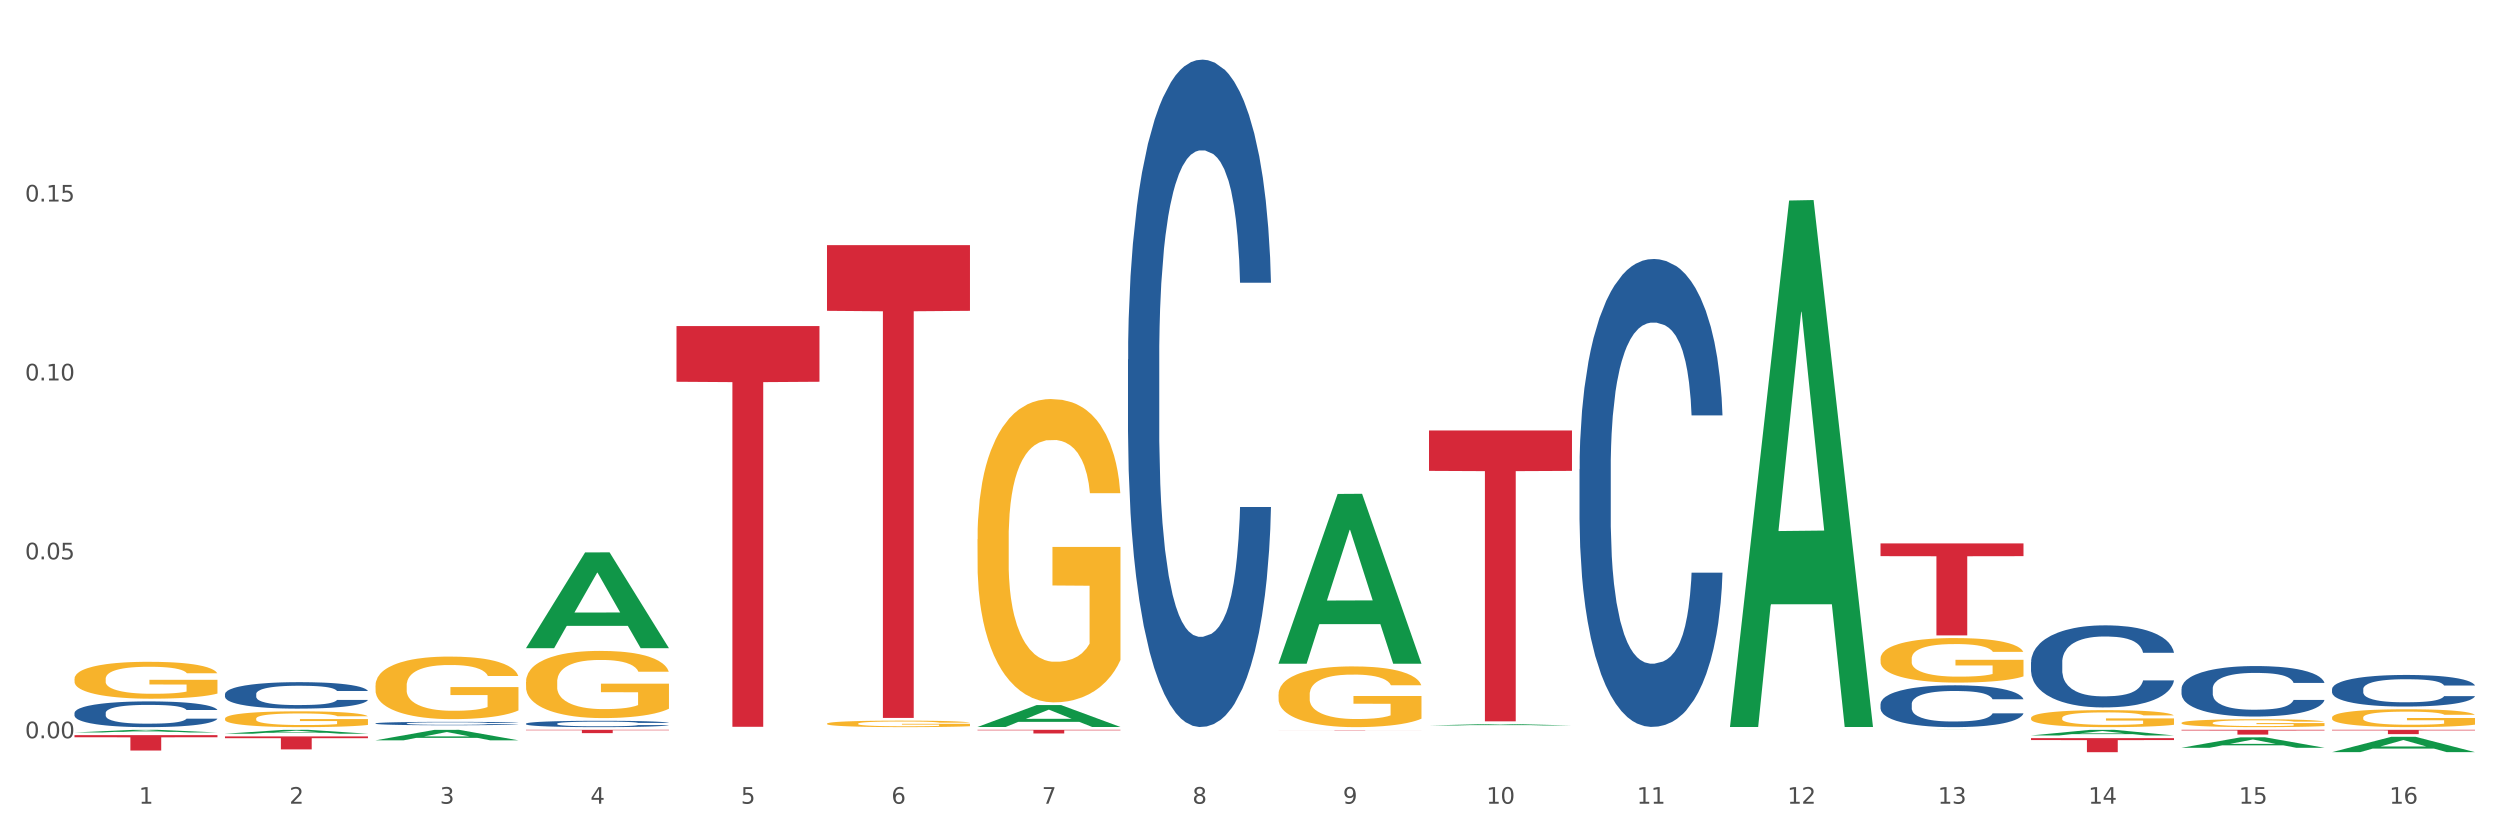 <?xml version="1.0" encoding="utf-8" standalone="no"?>
<!DOCTYPE svg PUBLIC "-//W3C//DTD SVG 1.1//EN"
  "http://www.w3.org/Graphics/SVG/1.1/DTD/svg11.dtd">
<svg xmlns:xlink="http://www.w3.org/1999/xlink" width="1080pt" height="360pt" viewBox="0 0 1080 360" xmlns="http://www.w3.org/2000/svg" version="1.1">
 <rect x="0" y="0" width="1080" height="360" fill="#333333" stroke="none"/>
 <defs>
  <style type="text/css">*{stroke-linejoin: round; stroke-linecap: butt}</style>
 </defs>
 <g id="figure_1">
  <g id="patch_1">
   <path d="M 0 360 
L 1080 360 
L 1080 0 
L 0 0 
z
" style="fill: #ffffff; stroke: #ffffff; stroke-linejoin: miter"/>
  </g>
  <g id="axes_1">
   <g id="matplotlib.axis_1">
    <g id="xtick_1">
     <g id="text_1">
      <!-- 1 -->
      <g style="fill: #4d4d4d" transform="translate(60.004 347.204) scale(0.096 -0.096)">
       <defs>
        <path id="DejaVuSans-31" d="M 794 531 
L 1825 531 
L 1825 4091 
L 703 3866 
L 703 4441 
L 1819 4666 
L 2450 4666 
L 2450 531 
L 3481 531 
L 3481 0 
L 794 0 
L 794 531 
z
" transform="scale(0.016)"/>
       </defs>
       <use xlink:href="#DejaVuSans-31"/>
      </g>
     </g>
    </g>
    <g id="xtick_2">
     <g id="text_2">
      <!-- 2 -->
      <g style="fill: #4d4d4d" transform="translate(125.021 347.204) scale(0.096 -0.096)">
       <defs>
        <path id="DejaVuSans-32" d="M 1228 531 
L 3431 531 
L 3431 0 
L 469 0 
L 469 531 
Q 828 903 1448 1529 
Q 2069 2156 2228 2338 
Q 2531 2678 2651 2914 
Q 2772 3150 2772 3378 
Q 2772 3750 2511 3984 
Q 2250 4219 1831 4219 
Q 1534 4219 1204 4116 
Q 875 4013 500 3803 
L 500 4441 
Q 881 4594 1212 4672 
Q 1544 4750 1819 4750 
Q 2544 4750 2975 4387 
Q 3406 4025 3406 3419 
Q 3406 3131 3298 2873 
Q 3191 2616 2906 2266 
Q 2828 2175 2409 1742 
Q 1991 1309 1228 531 
z
" transform="scale(0.016)"/>
       </defs>
       <use xlink:href="#DejaVuSans-32"/>
      </g>
     </g>
    </g>
    <g id="xtick_3">
     <g id="text_3">
      <!-- 3 -->
      <g style="fill: #4d4d4d" transform="translate(190.039 347.204) scale(0.096 -0.096)">
       <defs>
        <path id="DejaVuSans-33" d="M 2597 2516 
Q 3050 2419 3304 2112 
Q 3559 1806 3559 1356 
Q 3559 666 3084 287 
Q 2609 -91 1734 -91 
Q 1441 -91 1130 -33 
Q 819 25 488 141 
L 488 750 
Q 750 597 1062 519 
Q 1375 441 1716 441 
Q 2309 441 2620 675 
Q 2931 909 2931 1356 
Q 2931 1769 2642 2001 
Q 2353 2234 1838 2234 
L 1294 2234 
L 1294 2753 
L 1863 2753 
Q 2328 2753 2575 2939 
Q 2822 3125 2822 3475 
Q 2822 3834 2567 4026 
Q 2313 4219 1838 4219 
Q 1578 4219 1281 4162 
Q 984 4106 628 3988 
L 628 4550 
Q 988 4650 1302 4700 
Q 1616 4750 1894 4750 
Q 2613 4750 3031 4423 
Q 3450 4097 3450 3541 
Q 3450 3153 3228 2886 
Q 3006 2619 2597 2516 
z
" transform="scale(0.016)"/>
       </defs>
       <use xlink:href="#DejaVuSans-33"/>
      </g>
     </g>
    </g>
    <g id="xtick_4">
     <g id="text_4">
      <!-- 4 -->
      <g style="fill: #4d4d4d" transform="translate(255.056 347.204) scale(0.096 -0.096)">
       <defs>
        <path id="DejaVuSans-34" d="M 2419 4116 
L 825 1625 
L 2419 1625 
L 2419 4116 
z
M 2253 4666 
L 3047 4666 
L 3047 1625 
L 3713 1625 
L 3713 1100 
L 3047 1100 
L 3047 0 
L 2419 0 
L 2419 1100 
L 313 1100 
L 313 1709 
L 2253 4666 
z
" transform="scale(0.016)"/>
       </defs>
       <use xlink:href="#DejaVuSans-34"/>
      </g>
     </g>
    </g>
    <g id="xtick_5">
     <g id="text_5">
      <!-- 5 -->
      <g style="fill: #4d4d4d" transform="translate(320.073 347.204) scale(0.096 -0.096)">
       <defs>
        <path id="DejaVuSans-35" d="M 691 4666 
L 3169 4666 
L 3169 4134 
L 1269 4134 
L 1269 2991 
Q 1406 3038 1543 3061 
Q 1681 3084 1819 3084 
Q 2600 3084 3056 2656 
Q 3513 2228 3513 1497 
Q 3513 744 3044 326 
Q 2575 -91 1722 -91 
Q 1428 -91 1123 -41 
Q 819 9 494 109 
L 494 744 
Q 775 591 1075 516 
Q 1375 441 1709 441 
Q 2250 441 2565 725 
Q 2881 1009 2881 1497 
Q 2881 1984 2565 2268 
Q 2250 2553 1709 2553 
Q 1456 2553 1204 2497 
Q 953 2441 691 2322 
L 691 4666 
z
" transform="scale(0.016)"/>
       </defs>
       <use xlink:href="#DejaVuSans-35"/>
      </g>
     </g>
    </g>
    <g id="xtick_6">
     <g id="text_6">
      <!-- 6 -->
      <g style="fill: #4d4d4d" transform="translate(385.09 347.204) scale(0.096 -0.096)">
       <defs>
        <path id="DejaVuSans-36" d="M 2113 2584 
Q 1688 2584 1439 2293 
Q 1191 2003 1191 1497 
Q 1191 994 1439 701 
Q 1688 409 2113 409 
Q 2538 409 2786 701 
Q 3034 994 3034 1497 
Q 3034 2003 2786 2293 
Q 2538 2584 2113 2584 
z
M 3366 4563 
L 3366 3988 
Q 3128 4100 2886 4159 
Q 2644 4219 2406 4219 
Q 1781 4219 1451 3797 
Q 1122 3375 1075 2522 
Q 1259 2794 1537 2939 
Q 1816 3084 2150 3084 
Q 2853 3084 3261 2657 
Q 3669 2231 3669 1497 
Q 3669 778 3244 343 
Q 2819 -91 2113 -91 
Q 1303 -91 875 529 
Q 447 1150 447 2328 
Q 447 3434 972 4092 
Q 1497 4750 2381 4750 
Q 2619 4750 2861 4703 
Q 3103 4656 3366 4563 
z
" transform="scale(0.016)"/>
       </defs>
       <use xlink:href="#DejaVuSans-36"/>
      </g>
     </g>
    </g>
    <g id="xtick_7">
     <g id="text_7">
      <!-- 7 -->
      <g style="fill: #4d4d4d" transform="translate(450.108 347.204) scale(0.096 -0.096)">
       <defs>
        <path id="DejaVuSans-37" d="M 525 4666 
L 3525 4666 
L 3525 4397 
L 1831 0 
L 1172 0 
L 2766 4134 
L 525 4134 
L 525 4666 
z
" transform="scale(0.016)"/>
       </defs>
       <use xlink:href="#DejaVuSans-37"/>
      </g>
     </g>
    </g>
    <g id="xtick_8">
     <g id="text_8">
      <!-- 8 -->
      <g style="fill: #4d4d4d" transform="translate(515.125 347.204) scale(0.096 -0.096)">
       <defs>
        <path id="DejaVuSans-38" d="M 2034 2216 
Q 1584 2216 1326 1975 
Q 1069 1734 1069 1313 
Q 1069 891 1326 650 
Q 1584 409 2034 409 
Q 2484 409 2743 651 
Q 3003 894 3003 1313 
Q 3003 1734 2745 1975 
Q 2488 2216 2034 2216 
z
M 1403 2484 
Q 997 2584 770 2862 
Q 544 3141 544 3541 
Q 544 4100 942 4425 
Q 1341 4750 2034 4750 
Q 2731 4750 3128 4425 
Q 3525 4100 3525 3541 
Q 3525 3141 3298 2862 
Q 3072 2584 2669 2484 
Q 3125 2378 3379 2068 
Q 3634 1759 3634 1313 
Q 3634 634 3220 271 
Q 2806 -91 2034 -91 
Q 1263 -91 848 271 
Q 434 634 434 1313 
Q 434 1759 690 2068 
Q 947 2378 1403 2484 
z
M 1172 3481 
Q 1172 3119 1398 2916 
Q 1625 2713 2034 2713 
Q 2441 2713 2670 2916 
Q 2900 3119 2900 3481 
Q 2900 3844 2670 4047 
Q 2441 4250 2034 4250 
Q 1625 4250 1398 4047 
Q 1172 3844 1172 3481 
z
" transform="scale(0.016)"/>
       </defs>
       <use xlink:href="#DejaVuSans-38"/>
      </g>
     </g>
    </g>
    <g id="xtick_9">
     <g id="text_9">
      <!-- 9 -->
      <g style="fill: #4d4d4d" transform="translate(580.142 347.204) scale(0.096 -0.096)">
       <defs>
        <path id="DejaVuSans-39" d="M 703 97 
L 703 672 
Q 941 559 1184 500 
Q 1428 441 1663 441 
Q 2288 441 2617 861 
Q 2947 1281 2994 2138 
Q 2813 1869 2534 1725 
Q 2256 1581 1919 1581 
Q 1219 1581 811 2004 
Q 403 2428 403 3163 
Q 403 3881 828 4315 
Q 1253 4750 1959 4750 
Q 2769 4750 3195 4129 
Q 3622 3509 3622 2328 
Q 3622 1225 3098 567 
Q 2575 -91 1691 -91 
Q 1453 -91 1209 -44 
Q 966 3 703 97 
z
M 1959 2075 
Q 2384 2075 2632 2365 
Q 2881 2656 2881 3163 
Q 2881 3666 2632 3958 
Q 2384 4250 1959 4250 
Q 1534 4250 1286 3958 
Q 1038 3666 1038 3163 
Q 1038 2656 1286 2365 
Q 1534 2075 1959 2075 
z
" transform="scale(0.016)"/>
       </defs>
       <use xlink:href="#DejaVuSans-39"/>
      </g>
     </g>
    </g>
    <g id="xtick_10">
     <g id="text_10">
      <!-- 10 -->
      <g style="fill: #4d4d4d" transform="translate(642.105 347.204) scale(0.096 -0.096)">
       <defs>
        <path id="DejaVuSans-30" d="M 2034 4250 
Q 1547 4250 1301 3770 
Q 1056 3291 1056 2328 
Q 1056 1369 1301 889 
Q 1547 409 2034 409 
Q 2525 409 2770 889 
Q 3016 1369 3016 2328 
Q 3016 3291 2770 3770 
Q 2525 4250 2034 4250 
z
M 2034 4750 
Q 2819 4750 3233 4129 
Q 3647 3509 3647 2328 
Q 3647 1150 3233 529 
Q 2819 -91 2034 -91 
Q 1250 -91 836 529 
Q 422 1150 422 2328 
Q 422 3509 836 4129 
Q 1250 4750 2034 4750 
z
" transform="scale(0.016)"/>
       </defs>
       <use xlink:href="#DejaVuSans-31"/>
       <use xlink:href="#DejaVuSans-30" transform="translate(63.623 0)"/>
      </g>
     </g>
    </g>
    <g id="xtick_11">
     <g id="text_11">
      <!-- 11 -->
      <g style="fill: #4d4d4d" transform="translate(707.123 347.204) scale(0.096 -0.096)">
       <use xlink:href="#DejaVuSans-31"/>
       <use xlink:href="#DejaVuSans-31" transform="translate(63.623 0)"/>
      </g>
     </g>
    </g>
    <g id="xtick_12">
     <g id="text_12">
      <!-- 12 -->
      <g style="fill: #4d4d4d" transform="translate(772.14 347.204) scale(0.096 -0.096)">
       <use xlink:href="#DejaVuSans-31"/>
       <use xlink:href="#DejaVuSans-32" transform="translate(63.623 0)"/>
      </g>
     </g>
    </g>
    <g id="xtick_13">
     <g id="text_13">
      <!-- 13 -->
      <g style="fill: #4d4d4d" transform="translate(837.157 347.204) scale(0.096 -0.096)">
       <use xlink:href="#DejaVuSans-31"/>
       <use xlink:href="#DejaVuSans-33" transform="translate(63.623 0)"/>
      </g>
     </g>
    </g>
    <g id="xtick_14">
     <g id="text_14">
      <!-- 14 -->
      <g style="fill: #4d4d4d" transform="translate(902.174 347.204) scale(0.096 -0.096)">
       <use xlink:href="#DejaVuSans-31"/>
       <use xlink:href="#DejaVuSans-34" transform="translate(63.623 0)"/>
      </g>
     </g>
    </g>
    <g id="xtick_15">
     <g id="text_15">
      <!-- 15 -->
      <g style="fill: #4d4d4d" transform="translate(967.192 347.204) scale(0.096 -0.096)">
       <use xlink:href="#DejaVuSans-31"/>
       <use xlink:href="#DejaVuSans-35" transform="translate(63.623 0)"/>
      </g>
     </g>
    </g>
    <g id="xtick_16">
     <g id="text_16">
      <!-- 16 -->
      <g style="fill: #4d4d4d" transform="translate(1032.209 347.204) scale(0.096 -0.096)">
       <use xlink:href="#DejaVuSans-31"/>
       <use xlink:href="#DejaVuSans-36" transform="translate(63.623 0)"/>
      </g>
     </g>
    </g>
    <g id="xtick_17"/>
    <g id="xtick_18"/>
    <g id="xtick_19"/>
    <g id="xtick_20"/>
    <g id="xtick_21"/>
    <g id="xtick_22"/>
    <g id="xtick_23"/>
    <g id="xtick_24"/>
    <g id="xtick_25"/>
    <g id="xtick_26"/>
    <g id="xtick_27"/>
    <g id="xtick_28"/>
    <g id="xtick_29"/>
    <g id="xtick_30"/>
    <g id="xtick_31"/>
   </g>
   <g id="matplotlib.axis_2">
    <g id="ytick_1">
     <g id="text_17">
      <!-- 0.00 -->
      <g style="fill: #4d4d4d" transform="translate(10.8 318.935) scale(0.096 -0.096)">
       <defs>
        <path id="DejaVuSans-2e" d="M 684 794 
L 1344 794 
L 1344 0 
L 684 0 
L 684 794 
z
" transform="scale(0.016)"/>
       </defs>
       <use xlink:href="#DejaVuSans-30"/>
       <use xlink:href="#DejaVuSans-2e" transform="translate(63.623 0)"/>
       <use xlink:href="#DejaVuSans-30" transform="translate(95.41 0)"/>
       <use xlink:href="#DejaVuSans-30" transform="translate(159.033 0)"/>
      </g>
     </g>
    </g>
    <g id="ytick_2">
     <g id="text_18">
      <!-- 0.05 -->
      <g style="fill: #4d4d4d" transform="translate(10.8 241.644) scale(0.096 -0.096)">
       <use xlink:href="#DejaVuSans-30"/>
       <use xlink:href="#DejaVuSans-2e" transform="translate(63.623 0)"/>
       <use xlink:href="#DejaVuSans-30" transform="translate(95.41 0)"/>
       <use xlink:href="#DejaVuSans-35" transform="translate(159.033 0)"/>
      </g>
     </g>
    </g>
    <g id="ytick_3">
     <g id="text_19">
      <!-- 0.10 -->
      <g style="fill: #4d4d4d" transform="translate(10.8 164.354) scale(0.096 -0.096)">
       <use xlink:href="#DejaVuSans-30"/>
       <use xlink:href="#DejaVuSans-2e" transform="translate(63.623 0)"/>
       <use xlink:href="#DejaVuSans-31" transform="translate(95.41 0)"/>
       <use xlink:href="#DejaVuSans-30" transform="translate(159.033 0)"/>
      </g>
     </g>
    </g>
    <g id="ytick_4">
     <g id="text_20">
      <!-- 0.15 -->
      <g style="fill: #4d4d4d" transform="translate(10.8 87.064) scale(0.096 -0.096)">
       <use xlink:href="#DejaVuSans-30"/>
       <use xlink:href="#DejaVuSans-2e" transform="translate(63.623 0)"/>
       <use xlink:href="#DejaVuSans-31" transform="translate(95.41 0)"/>
       <use xlink:href="#DejaVuSans-35" transform="translate(159.033 0)"/>
      </g>
     </g>
    </g>
    <g id="ytick_5"/>
    <g id="ytick_6"/>
    <g id="ytick_7"/>
    <g id="ytick_8"/>
   </g>
   <g id="PolyCollection_1">
    <path d="M 32.175 316.423 
L 32.239 316.421 
L 57.709 315.289 
L 68.28 315.288 
L 93.941 316.425 
L 81.715 316.425 
L 76.176 316.16 
L 49.877 316.16 
L 49.686 316.164 
L 44.337 316.425 
L 32.175 316.425 
L 32.175 316.423 
L 53.188 316.002 
L 72.864 316.001 
L 63.122 315.53 
L 62.995 315.528 
L 62.867 315.531 
L 53.125 316.001 
L 53.188 316.002 
L 32.175 316.423 
z
" clip-path="url(#p5ab14fd68f)" style="fill: #109648"/>
    <path d="M 97.192 316.958 
L 97.256 316.956 
L 122.727 315.289 
L 133.297 315.288 
L 158.959 316.961 
L 146.733 316.961 
L 141.193 316.572 
L 114.894 316.572 
L 114.703 316.578 
L 109.354 316.961 
L 97.192 316.961 
L 97.192 316.958 
L 118.206 316.339 
L 137.882 316.337 
L 128.139 315.644 
L 128.012 315.641 
L 127.884 315.646 
L 118.142 316.337 
L 118.206 316.339 
L 97.192 316.958 
z
" clip-path="url(#p5ab14fd68f)" style="fill: #109648"/>
    <path d="M 162.209 319.812 
L 162.273 319.808 
L 187.744 315.292 
L 198.314 315.288 
L 223.976 319.82 
L 211.75 319.82 
L 206.21 318.765 
L 179.912 318.765 
L 179.721 318.782 
L 174.372 319.82 
L 162.209 319.82 
L 162.209 319.812 
L 183.223 318.135 
L 202.899 318.131 
L 193.156 316.254 
L 193.029 316.245 
L 192.902 316.258 
L 183.159 318.131 
L 183.223 318.135 
L 162.209 319.812 
z
" clip-path="url(#p5ab14fd68f)" style="fill: #109648"/>
    <path d="M 227.227 279.951 
L 227.29 279.912 
L 252.761 238.646 
L 263.331 238.607 
L 288.993 280.029 
L 276.767 280.029 
L 271.227 270.384 
L 244.929 270.384 
L 244.738 270.539 
L 239.389 280.029 
L 227.227 280.029 
L 227.227 279.951 
L 248.24 264.627 
L 267.916 264.588 
L 258.174 247.436 
L 258.046 247.358 
L 257.919 247.475 
L 248.176 264.588 
L 248.24 264.627 
L 227.227 279.951 
z
" clip-path="url(#p5ab14fd68f)" style="fill: #109648"/>
    <path d="M 422.278 314.042 
L 422.342 314.033 
L 447.813 304.594 
L 458.383 304.585 
L 484.045 314.06 
L 471.819 314.06 
L 466.279 311.853 
L 439.981 311.853 
L 439.79 311.889 
L 434.441 314.06 
L 422.278 314.06 
L 422.278 314.042 
L 443.292 310.537 
L 462.968 310.528 
L 453.225 306.605 
L 453.098 306.587 
L 452.971 306.613 
L 443.228 310.528 
L 443.292 310.537 
L 422.278 314.042 
z
" clip-path="url(#p5ab14fd68f)" style="fill: #109648"/>
    <path d="M 1007.434 315.288 
L 1069.2 315.288 
L 1069.2 315.546 
L 1044.903 315.548 
L 1044.903 317.146 
L 1031.584 317.146 
L 1031.584 315.548 
L 1007.434 315.546 
L 1007.434 315.289 
L 1007.434 315.288 
z
" clip-path="url(#p5ab14fd68f)" style="fill: #d62839"/>
    <path d="M 877.399 318.876 
L 939.166 318.876 
L 939.166 319.72 
L 914.869 319.725 
L 914.869 324.95 
L 901.549 324.95 
L 901.549 319.725 
L 877.399 319.72 
L 877.399 318.881 
L 877.399 318.876 
z
" clip-path="url(#p5ab14fd68f)" style="fill: #d62839"/>
    <path d="M 812.382 234.735 
L 874.148 234.735 
L 874.148 240.258 
L 849.852 240.296 
L 849.852 274.482 
L 836.532 274.482 
L 836.532 240.296 
L 812.382 240.258 
L 812.382 234.772 
L 812.382 234.735 
z
" clip-path="url(#p5ab14fd68f)" style="fill: #d62839"/>
    <path d="M 32.175 293.267 
L 32.248 293.252 
L 32.248 292.728 
L 32.394 292.276 
L 33.123 291.184 
L 34.217 290.281 
L 35.019 289.8 
L 35.821 289.407 
L 36.769 289.014 
L 37.936 288.606 
L 40.051 288.009 
L 41.363 287.703 
L 42.968 287.383 
L 45.885 286.916 
L 47.999 286.654 
L 50.187 286.436 
L 53.76 286.174 
L 56.094 286.057 
L 58.573 285.97 
L 61.563 285.912 
L 63.824 285.897 
L 68.783 285.941 
L 73.012 286.072 
L 75.054 286.174 
L 77.679 286.348 
L 79.065 286.465 
L 81.326 286.698 
L 83.659 287.004 
L 85.263 287.266 
L 87.67 287.761 
L 89.493 288.256 
L 91.17 288.868 
L 92.045 289.29 
L 92.702 289.684 
L 93.285 290.135 
L 93.868 290.849 
L 80.742 290.849 
L 80.232 290.339 
L 79.43 289.858 
L 78.263 289.392 
L 77.242 289.101 
L 75.492 288.737 
L 73.887 288.504 
L 72.21 288.329 
L 70.168 288.184 
L 68.564 288.111 
L 66.303 288.052 
L 61.855 288.067 
L 58.865 288.184 
L 56.823 288.329 
L 55.511 288.46 
L 54.344 288.606 
L 53.031 288.81 
L 51.5 289.116 
L 50.406 289.392 
L 49.312 289.742 
L 48.437 290.091 
L 47.635 290.499 
L 46.979 290.936 
L 46.468 291.388 
L 46.031 291.941 
L 45.666 292.859 
L 45.666 294.854 
L 45.812 295.306 
L 46.176 295.903 
L 46.614 296.354 
L 47.343 296.893 
L 47.999 297.257 
L 49.239 297.781 
L 50.625 298.218 
L 51.719 298.495 
L 52.812 298.728 
L 54.708 299.049 
L 56.823 299.311 
L 58.646 299.471 
L 61.126 299.617 
L 62.803 299.675 
L 64.261 299.704 
L 67.835 299.704 
L 70.387 299.66 
L 73.231 299.558 
L 75.419 299.427 
L 77.242 299.267 
L 79.284 299.005 
L 80.596 298.757 
L 80.596 295.713 
L 64.553 295.699 
L 64.553 293.674 
L 93.941 293.674 
L 93.941 299.617 
L 92.702 299.922 
L 91.316 300.199 
L 89.858 300.447 
L 87.67 300.753 
L 85.045 301.044 
L 82.711 301.248 
L 80.232 301.423 
L 77.315 301.583 
L 73.523 301.728 
L 71.189 301.787 
L 68.272 301.83 
L 64.845 301.845 
L 61.855 301.816 
L 58.938 301.743 
L 55.875 301.612 
L 52.885 301.423 
L 50.625 301.233 
L 48.364 301 
L 45.958 300.694 
L 44.062 300.403 
L 42.603 300.141 
L 40.999 299.806 
L 39.249 299.369 
L 37.936 298.976 
L 36.769 298.568 
L 35.529 298.044 
L 34.654 297.592 
L 33.779 297.024 
L 33.269 296.602 
L 32.685 295.946 
L 32.248 295.029 
L 32.175 293.267 
z
" clip-path="url(#p5ab14fd68f)" style="fill: #f7b32b"/>
    <path d="M 942.416 315.288 
L 1004.183 315.288 
L 1004.183 315.575 
L 979.886 315.577 
L 979.886 317.355 
L 966.567 317.355 
L 966.567 315.577 
L 942.416 315.575 
L 942.416 315.29 
L 942.416 315.288 
z
" clip-path="url(#p5ab14fd68f)" style="fill: #d62839"/>
    <path d="M 617.33 185.953 
L 679.097 185.953 
L 679.097 203.417 
L 654.8 203.535 
L 654.8 311.622 
L 641.481 311.622 
L 641.481 203.535 
L 617.33 203.417 
L 617.33 186.071 
L 617.33 185.953 
z
" clip-path="url(#p5ab14fd68f)" style="fill: #d62839"/>
    <path d="M 422.278 232.935 
L 422.351 232.816 
L 422.351 228.507 
L 422.497 224.797 
L 423.226 215.821 
L 424.32 208.401 
L 425.122 204.451 
L 425.925 201.22 
L 426.873 197.989 
L 428.039 194.637 
L 430.154 189.731 
L 431.467 187.217 
L 433.071 184.584 
L 435.988 180.755 
L 438.103 178.6 
L 440.291 176.805 
L 443.864 174.651 
L 446.197 173.693 
L 448.677 172.975 
L 451.667 172.497 
L 453.927 172.377 
L 458.886 172.736 
L 463.116 173.813 
L 465.158 174.651 
L 467.783 176.087 
L 469.168 177.044 
L 471.429 178.959 
L 473.763 181.473 
L 475.367 183.627 
L 477.773 187.696 
L 479.596 191.765 
L 481.274 196.792 
L 482.149 200.262 
L 482.805 203.494 
L 483.389 207.204 
L 483.972 213.068 
L 470.846 213.068 
L 470.335 208.879 
L 469.533 204.93 
L 468.366 201.1 
L 467.345 198.707 
L 465.595 195.715 
L 463.991 193.8 
L 462.314 192.364 
L 460.272 191.167 
L 458.667 190.568 
L 456.407 190.09 
L 451.958 190.209 
L 448.969 191.167 
L 446.927 192.364 
L 445.614 193.441 
L 444.447 194.637 
L 443.135 196.313 
L 441.603 198.826 
L 440.509 201.1 
L 439.416 203.973 
L 438.54 206.845 
L 437.738 210.196 
L 437.082 213.786 
L 436.571 217.496 
L 436.134 222.044 
L 435.769 229.584 
L 435.769 245.98 
L 435.915 249.69 
L 436.28 254.597 
L 436.717 258.307 
L 437.447 262.736 
L 438.103 265.728 
L 439.343 270.036 
L 440.728 273.627 
L 441.822 275.901 
L 442.916 277.815 
L 444.812 280.448 
L 446.927 282.603 
L 448.75 283.919 
L 451.229 285.116 
L 452.906 285.595 
L 454.365 285.834 
L 457.938 285.834 
L 460.49 285.475 
L 463.334 284.637 
L 465.522 283.56 
L 467.345 282.244 
L 469.387 280.089 
L 470.7 278.055 
L 470.7 253.042 
L 454.657 252.922 
L 454.657 236.286 
L 484.045 236.286 
L 484.045 285.116 
L 482.805 287.629 
L 481.42 289.903 
L 479.961 291.938 
L 477.773 294.451 
L 475.148 296.845 
L 472.815 298.52 
L 470.335 299.956 
L 467.418 301.273 
L 463.626 302.47 
L 461.293 302.948 
L 458.376 303.307 
L 454.948 303.427 
L 451.958 303.188 
L 449.041 302.589 
L 445.979 301.512 
L 442.989 299.956 
L 440.728 298.4 
L 438.468 296.486 
L 436.061 293.972 
L 434.165 291.579 
L 432.707 289.424 
L 431.102 286.672 
L 429.352 283.081 
L 428.039 279.85 
L 426.873 276.499 
L 425.633 272.19 
L 424.758 268.48 
L 423.883 263.813 
L 423.372 260.342 
L 422.789 254.956 
L 422.351 247.417 
L 422.278 232.935 
z
" clip-path="url(#p5ab14fd68f)" style="fill: #f7b32b"/>
    <path d="M 357.261 312.608 
L 357.334 312.606 
L 357.334 312.513 
L 357.48 312.434 
L 358.209 312.242 
L 359.303 312.083 
L 360.105 311.998 
L 360.907 311.929 
L 361.855 311.86 
L 363.022 311.788 
L 365.137 311.683 
L 366.45 311.629 
L 368.054 311.573 
L 370.971 311.491 
L 373.086 311.444 
L 375.273 311.406 
L 378.847 311.36 
L 381.18 311.339 
L 383.66 311.324 
L 386.649 311.314 
L 388.91 311.311 
L 393.869 311.319 
L 398.098 311.342 
L 400.14 311.36 
L 402.766 311.391 
L 404.151 311.411 
L 406.412 311.452 
L 408.745 311.506 
L 410.35 311.552 
L 412.756 311.639 
L 414.579 311.726 
L 416.256 311.834 
L 417.132 311.908 
L 417.788 311.978 
L 418.371 312.057 
L 418.955 312.183 
L 405.828 312.183 
L 405.318 312.093 
L 404.516 312.008 
L 403.349 311.926 
L 402.328 311.875 
L 400.578 311.811 
L 398.974 311.77 
L 397.296 311.739 
L 395.254 311.714 
L 393.65 311.701 
L 391.39 311.691 
L 386.941 311.693 
L 383.951 311.714 
L 381.909 311.739 
L 380.597 311.762 
L 379.43 311.788 
L 378.117 311.824 
L 376.586 311.878 
L 375.492 311.926 
L 374.398 311.988 
L 373.523 312.049 
L 372.721 312.121 
L 372.065 312.198 
L 371.554 312.278 
L 371.117 312.375 
L 370.752 312.536 
L 370.752 312.888 
L 370.898 312.967 
L 371.263 313.072 
L 371.7 313.152 
L 372.429 313.246 
L 373.086 313.311 
L 374.325 313.403 
L 375.711 313.48 
L 376.805 313.528 
L 377.899 313.569 
L 379.795 313.626 
L 381.909 313.672 
L 383.733 313.7 
L 386.212 313.726 
L 387.889 313.736 
L 389.348 313.741 
L 392.921 313.741 
L 395.473 313.734 
L 398.317 313.716 
L 400.505 313.692 
L 402.328 313.664 
L 404.37 313.618 
L 405.683 313.575 
L 405.683 313.039 
L 389.639 313.036 
L 389.639 312.68 
L 419.028 312.68 
L 419.028 313.726 
L 417.788 313.78 
L 416.402 313.828 
L 414.944 313.872 
L 412.756 313.926 
L 410.131 313.977 
L 407.797 314.013 
L 405.318 314.044 
L 402.401 314.072 
L 398.609 314.098 
L 396.275 314.108 
L 393.358 314.115 
L 389.931 314.118 
L 386.941 314.113 
L 384.024 314.1 
L 380.961 314.077 
L 377.972 314.044 
L 375.711 314.01 
L 373.45 313.969 
L 371.044 313.916 
L 369.148 313.864 
L 367.689 313.818 
L 366.085 313.759 
L 364.335 313.682 
L 363.022 313.613 
L 361.855 313.541 
L 360.616 313.449 
L 359.741 313.37 
L 358.866 313.27 
L 358.355 313.195 
L 357.772 313.08 
L 357.334 312.918 
L 357.261 312.608 
z
" clip-path="url(#p5ab14fd68f)" style="fill: #f7b32b"/>
    <path d="M 227.227 294.602 
L 227.3 294.575 
L 227.3 293.621 
L 227.445 292.799 
L 228.175 290.811 
L 229.269 289.167 
L 230.071 288.292 
L 230.873 287.576 
L 231.821 286.861 
L 232.988 286.118 
L 235.102 285.031 
L 236.415 284.475 
L 238.019 283.891 
L 240.936 283.043 
L 243.051 282.566 
L 245.239 282.168 
L 248.812 281.691 
L 251.146 281.479 
L 253.625 281.32 
L 256.615 281.214 
L 258.876 281.187 
L 263.834 281.267 
L 268.064 281.505 
L 270.106 281.691 
L 272.731 282.009 
L 274.117 282.221 
L 276.377 282.645 
L 278.711 283.202 
L 280.315 283.679 
L 282.722 284.581 
L 284.545 285.482 
L 286.222 286.595 
L 287.097 287.364 
L 287.753 288.08 
L 288.337 288.902 
L 288.92 290.201 
L 275.794 290.201 
L 275.283 289.273 
L 274.481 288.398 
L 273.315 287.55 
L 272.294 287.02 
L 270.543 286.357 
L 268.939 285.933 
L 267.262 285.615 
L 265.22 285.349 
L 263.616 285.217 
L 261.355 285.111 
L 256.907 285.137 
L 253.917 285.349 
L 251.875 285.615 
L 250.562 285.853 
L 249.396 286.118 
L 248.083 286.489 
L 246.552 287.046 
L 245.458 287.55 
L 244.364 288.186 
L 243.489 288.822 
L 242.687 289.565 
L 242.03 290.36 
L 241.52 291.182 
L 241.082 292.189 
L 240.718 293.859 
L 240.718 297.491 
L 240.863 298.313 
L 241.228 299.4 
L 241.666 300.222 
L 242.395 301.203 
L 243.051 301.866 
L 244.291 302.82 
L 245.676 303.616 
L 246.77 304.119 
L 247.864 304.543 
L 249.76 305.127 
L 251.875 305.604 
L 253.698 305.895 
L 256.177 306.161 
L 257.855 306.267 
L 259.313 306.32 
L 262.886 306.32 
L 265.439 306.24 
L 268.283 306.055 
L 270.47 305.816 
L 272.294 305.524 
L 274.335 305.047 
L 275.648 304.596 
L 275.648 299.056 
L 259.605 299.029 
L 259.605 295.344 
L 288.993 295.344 
L 288.993 306.161 
L 287.753 306.717 
L 286.368 307.221 
L 284.909 307.672 
L 282.722 308.228 
L 280.096 308.759 
L 277.763 309.13 
L 275.283 309.448 
L 272.366 309.74 
L 268.574 310.005 
L 266.241 310.111 
L 263.324 310.19 
L 259.897 310.217 
L 256.907 310.164 
L 253.99 310.031 
L 250.927 309.793 
L 247.937 309.448 
L 245.676 309.103 
L 243.416 308.679 
L 241.009 308.122 
L 239.113 307.592 
L 237.655 307.115 
L 236.05 306.505 
L 234.3 305.71 
L 232.988 304.994 
L 231.821 304.252 
L 230.581 303.297 
L 229.706 302.476 
L 228.831 301.442 
L 228.321 300.673 
L 227.737 299.48 
L 227.3 297.81 
L 227.227 294.602 
z
" clip-path="url(#p5ab14fd68f)" style="fill: #f7b32b"/>
    <path d="M 162.209 296.133 
L 162.282 296.108 
L 162.282 295.219 
L 162.428 294.454 
L 163.157 292.602 
L 164.251 291.071 
L 165.054 290.256 
L 165.856 289.589 
L 166.804 288.923 
L 167.97 288.231 
L 170.085 287.219 
L 171.398 286.7 
L 173.002 286.157 
L 175.919 285.367 
L 178.034 284.923 
L 180.222 284.552 
L 183.795 284.108 
L 186.128 283.91 
L 188.608 283.762 
L 191.598 283.663 
L 193.858 283.639 
L 198.817 283.713 
L 203.047 283.935 
L 205.089 284.108 
L 207.714 284.404 
L 209.099 284.602 
L 211.36 284.997 
L 213.694 285.515 
L 215.298 285.96 
L 217.704 286.799 
L 219.528 287.639 
L 221.205 288.676 
L 222.08 289.392 
L 222.736 290.059 
L 223.32 290.824 
L 223.903 292.034 
L 210.777 292.034 
L 210.266 291.17 
L 209.464 290.355 
L 208.297 289.565 
L 207.276 289.071 
L 205.526 288.454 
L 203.922 288.058 
L 202.245 287.762 
L 200.203 287.515 
L 198.598 287.392 
L 196.338 287.293 
L 191.889 287.318 
L 188.9 287.515 
L 186.858 287.762 
L 185.545 287.984 
L 184.378 288.231 
L 183.066 288.577 
L 181.534 289.096 
L 180.44 289.565 
L 179.347 290.157 
L 178.471 290.75 
L 177.669 291.441 
L 177.013 292.182 
L 176.503 292.948 
L 176.065 293.886 
L 175.7 295.441 
L 175.7 298.824 
L 175.846 299.59 
L 176.211 300.602 
L 176.648 301.368 
L 177.378 302.281 
L 178.034 302.898 
L 179.274 303.787 
L 180.659 304.528 
L 181.753 304.997 
L 182.847 305.392 
L 184.743 305.936 
L 186.858 306.38 
L 188.681 306.652 
L 191.16 306.899 
L 192.837 306.997 
L 194.296 307.047 
L 197.869 307.047 
L 200.422 306.973 
L 203.266 306.8 
L 205.453 306.578 
L 207.276 306.306 
L 209.318 305.862 
L 210.631 305.442 
L 210.631 300.281 
L 194.588 300.256 
L 194.588 296.824 
L 223.976 296.824 
L 223.976 306.899 
L 222.736 307.417 
L 221.351 307.886 
L 219.892 308.306 
L 217.704 308.825 
L 215.079 309.318 
L 212.746 309.664 
L 210.266 309.96 
L 207.349 310.232 
L 203.557 310.479 
L 201.224 310.578 
L 198.307 310.652 
L 194.879 310.677 
L 191.889 310.627 
L 188.972 310.504 
L 185.91 310.281 
L 182.92 309.96 
L 180.659 309.639 
L 178.399 309.244 
L 175.992 308.726 
L 174.096 308.232 
L 172.638 307.788 
L 171.033 307.22 
L 169.283 306.479 
L 167.97 305.812 
L 166.804 305.121 
L 165.564 304.232 
L 164.689 303.466 
L 163.814 302.503 
L 163.303 301.787 
L 162.72 300.676 
L 162.282 299.121 
L 162.209 296.133 
z
" clip-path="url(#p5ab14fd68f)" style="fill: #f7b32b"/>
    <path d="M 97.192 310.452 
L 97.265 310.446 
L 97.265 310.221 
L 97.411 310.027 
L 98.14 309.559 
L 99.234 309.172 
L 100.036 308.966 
L 100.838 308.797 
L 101.786 308.629 
L 102.953 308.454 
L 105.068 308.198 
L 106.381 308.067 
L 107.985 307.929 
L 110.902 307.729 
L 113.017 307.617 
L 115.204 307.523 
L 118.778 307.411 
L 121.111 307.361 
L 123.591 307.324 
L 126.58 307.299 
L 128.841 307.292 
L 133.8 307.311 
L 138.03 307.367 
L 140.071 307.411 
L 142.697 307.486 
L 144.082 307.536 
L 146.343 307.636 
L 148.676 307.767 
L 150.281 307.879 
L 152.687 308.092 
L 154.51 308.304 
L 156.188 308.566 
L 157.063 308.747 
L 157.719 308.916 
L 158.302 309.109 
L 158.886 309.415 
L 145.759 309.415 
L 145.249 309.197 
L 144.447 308.991 
L 143.28 308.791 
L 142.259 308.666 
L 140.509 308.51 
L 138.905 308.41 
L 137.227 308.335 
L 135.185 308.273 
L 133.581 308.241 
L 131.321 308.216 
L 126.872 308.223 
L 123.882 308.273 
L 121.84 308.335 
L 120.528 308.391 
L 119.361 308.454 
L 118.048 308.541 
L 116.517 308.672 
L 115.423 308.791 
L 114.329 308.941 
L 113.454 309.091 
L 112.652 309.265 
L 111.996 309.453 
L 111.485 309.646 
L 111.048 309.884 
L 110.683 310.277 
L 110.683 311.132 
L 110.829 311.326 
L 111.194 311.582 
L 111.631 311.776 
L 112.36 312.007 
L 113.017 312.163 
L 114.256 312.388 
L 115.642 312.575 
L 116.736 312.693 
L 117.83 312.793 
L 119.726 312.931 
L 121.84 313.043 
L 123.664 313.112 
L 126.143 313.174 
L 127.82 313.199 
L 129.279 313.212 
L 132.852 313.212 
L 135.404 313.193 
L 138.248 313.149 
L 140.436 313.093 
L 142.259 313.024 
L 144.301 312.912 
L 145.614 312.806 
L 145.614 311.501 
L 129.57 311.495 
L 129.57 310.627 
L 158.959 310.627 
L 158.959 313.174 
L 157.719 313.305 
L 156.333 313.424 
L 154.875 313.53 
L 152.687 313.661 
L 150.062 313.786 
L 147.728 313.874 
L 145.249 313.949 
L 142.332 314.017 
L 138.54 314.08 
L 136.206 314.105 
L 133.289 314.123 
L 129.862 314.13 
L 126.872 314.117 
L 123.955 314.086 
L 120.892 314.03 
L 117.903 313.949 
L 115.642 313.867 
L 113.381 313.767 
L 110.975 313.636 
L 109.079 313.511 
L 107.62 313.399 
L 106.016 313.255 
L 104.266 313.068 
L 102.953 312.9 
L 101.786 312.725 
L 100.547 312.5 
L 99.672 312.306 
L 98.797 312.063 
L 98.286 311.882 
L 97.703 311.601 
L 97.265 311.207 
L 97.192 310.452 
z
" clip-path="url(#p5ab14fd68f)" style="fill: #f7b32b"/>
    <path d="M 357.261 105.889 
L 419.028 105.889 
L 419.028 134.275 
L 394.731 134.467 
L 394.731 310.153 
L 381.412 310.153 
L 381.412 134.467 
L 357.261 134.275 
L 357.261 106.081 
L 357.261 105.889 
z
" clip-path="url(#p5ab14fd68f)" style="fill: #d62839"/>
    <path d="M 422.278 315.288 
L 484.045 315.288 
L 484.045 315.504 
L 459.748 315.506 
L 459.748 316.847 
L 446.429 316.847 
L 446.429 315.506 
L 422.278 315.504 
L 422.278 315.289 
L 422.278 315.288 
z
" clip-path="url(#p5ab14fd68f)" style="fill: #d62839"/>
    <path d="M 1007.434 309.968 
L 1007.507 309.961 
L 1007.507 309.707 
L 1007.652 309.488 
L 1008.382 308.958 
L 1009.475 308.52 
L 1010.278 308.287 
L 1011.08 308.096 
L 1012.028 307.905 
L 1013.195 307.707 
L 1015.309 307.418 
L 1016.622 307.269 
L 1018.226 307.114 
L 1021.143 306.888 
L 1023.258 306.761 
L 1025.446 306.655 
L 1029.019 306.528 
L 1031.353 306.471 
L 1033.832 306.429 
L 1036.822 306.4 
L 1039.083 306.393 
L 1044.041 306.415 
L 1048.271 306.478 
L 1050.313 306.528 
L 1052.938 306.612 
L 1054.324 306.669 
L 1056.584 306.782 
L 1058.918 306.93 
L 1060.522 307.057 
L 1062.929 307.298 
L 1064.752 307.538 
L 1066.429 307.835 
L 1067.304 308.04 
L 1067.96 308.23 
L 1068.544 308.449 
L 1069.127 308.795 
L 1056.001 308.795 
L 1055.49 308.548 
L 1054.688 308.315 
L 1053.521 308.089 
L 1052.5 307.948 
L 1050.75 307.771 
L 1049.146 307.658 
L 1047.469 307.573 
L 1045.427 307.503 
L 1043.823 307.467 
L 1041.562 307.439 
L 1037.114 307.446 
L 1034.124 307.503 
L 1032.082 307.573 
L 1030.769 307.637 
L 1029.602 307.707 
L 1028.29 307.806 
L 1026.758 307.955 
L 1025.665 308.089 
L 1024.571 308.259 
L 1023.696 308.428 
L 1022.893 308.626 
L 1022.237 308.838 
L 1021.727 309.057 
L 1021.289 309.325 
L 1020.925 309.77 
L 1020.925 310.738 
L 1021.07 310.957 
L 1021.435 311.247 
L 1021.873 311.466 
L 1022.602 311.727 
L 1023.258 311.904 
L 1024.498 312.158 
L 1025.883 312.37 
L 1026.977 312.505 
L 1028.071 312.618 
L 1029.967 312.773 
L 1032.082 312.9 
L 1033.905 312.978 
L 1036.384 313.049 
L 1038.062 313.077 
L 1039.52 313.091 
L 1043.093 313.091 
L 1045.646 313.07 
L 1048.49 313.02 
L 1050.677 312.957 
L 1052.5 312.879 
L 1054.542 312.752 
L 1055.855 312.632 
L 1055.855 311.155 
L 1039.812 311.148 
L 1039.812 310.166 
L 1069.2 310.166 
L 1069.2 313.049 
L 1067.96 313.197 
L 1066.575 313.331 
L 1065.116 313.451 
L 1062.929 313.6 
L 1060.303 313.741 
L 1057.97 313.84 
L 1055.49 313.925 
L 1052.573 314.002 
L 1048.781 314.073 
L 1046.448 314.101 
L 1043.531 314.123 
L 1040.103 314.13 
L 1037.114 314.115 
L 1034.197 314.08 
L 1031.134 314.017 
L 1028.144 313.925 
L 1025.883 313.833 
L 1023.623 313.72 
L 1021.216 313.571 
L 1019.32 313.43 
L 1017.862 313.303 
L 1016.257 313.141 
L 1014.507 312.929 
L 1013.195 312.738 
L 1012.028 312.54 
L 1010.788 312.286 
L 1009.913 312.067 
L 1009.038 311.791 
L 1008.527 311.586 
L 1007.944 311.268 
L 1007.507 310.823 
L 1007.434 309.968 
z
" clip-path="url(#p5ab14fd68f)" style="fill: #f7b32b"/>
    <path d="M 552.313 315.47 
L 614.079 315.47 
L 614.079 315.487 
L 589.783 315.487 
L 589.783 315.597 
L 576.463 315.597 
L 576.463 315.487 
L 552.313 315.487 
L 552.313 315.47 
L 552.313 315.47 
z
" clip-path="url(#p5ab14fd68f)" style="fill: #d62839"/>
    <path d="M 97.192 318.119 
L 158.959 318.119 
L 158.959 318.899 
L 134.662 318.904 
L 134.662 323.73 
L 121.343 323.73 
L 121.343 318.904 
L 97.192 318.899 
L 97.192 318.125 
L 97.192 318.119 
z
" clip-path="url(#p5ab14fd68f)" style="fill: #d62839"/>
    <path d="M 227.227 315.288 
L 288.993 315.288 
L 288.993 315.484 
L 264.696 315.486 
L 264.696 316.702 
L 251.377 316.702 
L 251.377 315.486 
L 227.227 315.484 
L 227.227 315.289 
L 227.227 315.288 
z
" clip-path="url(#p5ab14fd68f)" style="fill: #d62839"/>
    <path d="M 32.175 317.583 
L 93.941 317.583 
L 93.941 318.508 
L 69.645 318.515 
L 69.645 324.243 
L 56.325 324.243 
L 56.325 318.515 
L 32.175 318.508 
L 32.175 317.589 
L 32.175 317.583 
z
" clip-path="url(#p5ab14fd68f)" style="fill: #d62839"/>
    <path d="M 877.399 286.084 
L 877.472 286.052 
L 877.472 285.145 
L 877.691 283.914 
L 878.494 281.647 
L 879.516 279.93 
L 881.269 277.921 
L 882.218 277.079 
L 883.459 276.14 
L 886.014 274.617 
L 888.935 273.321 
L 890.979 272.609 
L 892.512 272.155 
L 895.944 271.345 
L 897.915 270.989 
L 899.959 270.698 
L 901.711 270.503 
L 904.632 270.276 
L 906.968 270.179 
L 909.67 270.147 
L 911.933 270.179 
L 914.926 270.309 
L 919.307 270.698 
L 920.986 270.924 
L 923.249 271.313 
L 925.586 271.831 
L 927.484 272.35 
L 929.674 273.095 
L 931.938 274.067 
L 934.128 275.297 
L 935.661 276.431 
L 936.902 277.63 
L 937.997 279.087 
L 938.8 280.675 
L 939.166 282.003 
L 925.805 282.003 
L 925.44 280.804 
L 924.71 279.509 
L 923.979 278.634 
L 923.176 277.921 
L 921.935 277.111 
L 920.84 276.593 
L 919.015 275.978 
L 917.336 275.589 
L 915.948 275.362 
L 914.269 275.168 
L 910.692 274.974 
L 908.136 274.974 
L 906.53 275.038 
L 904.559 275.2 
L 902.88 275.427 
L 900.908 275.816 
L 899.375 276.237 
L 897.842 276.788 
L 896.966 277.176 
L 895.652 277.889 
L 894.775 278.472 
L 893.607 279.476 
L 892.95 280.189 
L 891.782 282.035 
L 891.271 283.396 
L 891.052 284.335 
L 890.906 285.372 
L 890.906 290.425 
L 891.344 292.693 
L 891.709 293.665 
L 892.293 294.766 
L 893.388 296.191 
L 894.995 297.584 
L 896.674 298.588 
L 898.061 299.204 
L 899.375 299.657 
L 900.689 300.014 
L 902.296 300.338 
L 903.61 300.532 
L 905.581 300.726 
L 907.917 300.823 
L 909.743 300.823 
L 913.466 300.662 
L 915.145 300.5 
L 916.751 300.273 
L 918.504 299.916 
L 919.891 299.528 
L 920.694 299.236 
L 922.008 298.621 
L 923.03 297.973 
L 923.906 297.228 
L 924.491 296.58 
L 925.148 295.608 
L 925.659 294.507 
L 925.805 293.924 
L 939.166 293.924 
L 938.873 295.09 
L 938.362 296.224 
L 937.34 297.746 
L 936.537 298.621 
L 935.296 299.69 
L 933.982 300.597 
L 932.157 301.601 
L 930.477 302.346 
L 928.725 302.994 
L 926.827 303.577 
L 923.395 304.387 
L 922.154 304.614 
L 919.526 305.002 
L 917.482 305.229 
L 914.488 305.456 
L 911.422 305.585 
L 908.209 305.618 
L 905.362 305.553 
L 902.223 305.359 
L 900.251 305.164 
L 898.061 304.873 
L 895.506 304.419 
L 893.096 303.868 
L 890.833 303.221 
L 888.716 302.476 
L 886.744 301.633 
L 884.189 300.24 
L 882.291 298.88 
L 880.904 297.617 
L 879.954 296.548 
L 879.005 295.187 
L 878.494 294.248 
L 877.691 291.98 
L 877.399 289.875 
L 877.399 286.084 
z
" clip-path="url(#p5ab14fd68f)" style="fill: #255c99"/>
    <path d="M 227.227 312.613 
L 227.3 312.61 
L 227.3 312.54 
L 227.519 312.444 
L 228.322 312.268 
L 229.344 312.135 
L 231.096 311.979 
L 232.045 311.913 
L 233.287 311.84 
L 235.842 311.722 
L 238.762 311.621 
L 240.807 311.566 
L 242.34 311.531 
L 245.771 311.468 
L 247.743 311.44 
L 249.787 311.418 
L 251.539 311.403 
L 254.459 311.385 
L 256.796 311.377 
L 259.497 311.375 
L 261.76 311.377 
L 264.754 311.387 
L 269.134 311.418 
L 270.814 311.435 
L 273.077 311.465 
L 275.413 311.506 
L 277.312 311.546 
L 279.502 311.604 
L 281.765 311.679 
L 283.955 311.775 
L 285.489 311.863 
L 286.73 311.956 
L 287.825 312.069 
L 288.628 312.192 
L 288.993 312.296 
L 275.632 312.296 
L 275.267 312.203 
L 274.537 312.102 
L 273.807 312.034 
L 273.004 311.979 
L 271.763 311.916 
L 270.668 311.876 
L 268.842 311.828 
L 267.163 311.798 
L 265.776 311.78 
L 264.097 311.765 
L 260.519 311.75 
L 257.964 311.75 
L 256.358 311.755 
L 254.386 311.767 
L 252.707 311.785 
L 250.736 311.815 
L 249.203 311.848 
L 247.669 311.891 
L 246.793 311.921 
L 245.479 311.976 
L 244.603 312.021 
L 243.435 312.099 
L 242.778 312.155 
L 241.61 312.298 
L 241.099 312.404 
L 240.88 312.477 
L 240.734 312.557 
L 240.734 312.95 
L 241.172 313.126 
L 241.537 313.201 
L 242.121 313.287 
L 243.216 313.398 
L 244.822 313.506 
L 246.501 313.584 
L 247.889 313.631 
L 249.203 313.667 
L 250.517 313.694 
L 252.123 313.72 
L 253.437 313.735 
L 255.409 313.75 
L 257.745 313.757 
L 259.57 313.757 
L 263.294 313.745 
L 264.973 313.732 
L 266.579 313.715 
L 268.331 313.687 
L 269.718 313.657 
L 270.522 313.634 
L 271.836 313.586 
L 272.858 313.536 
L 273.734 313.478 
L 274.318 313.428 
L 274.975 313.352 
L 275.486 313.267 
L 275.632 313.221 
L 288.993 313.221 
L 288.701 313.312 
L 288.19 313.4 
L 287.168 313.518 
L 286.365 313.586 
L 285.124 313.669 
L 283.809 313.74 
L 281.984 313.818 
L 280.305 313.876 
L 278.553 313.926 
L 276.654 313.971 
L 273.223 314.034 
L 271.982 314.052 
L 269.353 314.082 
L 267.309 314.099 
L 264.316 314.117 
L 261.249 314.127 
L 258.037 314.13 
L 255.19 314.125 
L 252.05 314.109 
L 250.079 314.094 
L 247.889 314.072 
L 245.333 314.037 
L 242.924 313.994 
L 240.661 313.943 
L 238.543 313.886 
L 236.572 313.82 
L 234.017 313.712 
L 232.118 313.606 
L 230.731 313.508 
L 229.782 313.425 
L 228.833 313.32 
L 228.322 313.247 
L 227.519 313.07 
L 227.227 312.907 
L 227.227 312.613 
z
" clip-path="url(#p5ab14fd68f)" style="fill: #255c99"/>
    <path d="M 162.209 312.5 
L 162.282 312.499 
L 162.282 312.461 
L 162.502 312.409 
L 163.305 312.315 
L 164.327 312.243 
L 166.079 312.159 
L 167.028 312.124 
L 168.269 312.085 
L 170.825 312.021 
L 173.745 311.967 
L 175.789 311.937 
L 177.323 311.918 
L 180.754 311.885 
L 182.725 311.87 
L 184.77 311.858 
L 186.522 311.849 
L 189.442 311.84 
L 191.778 311.836 
L 194.48 311.835 
L 196.743 311.836 
L 199.737 311.841 
L 204.117 311.858 
L 205.796 311.867 
L 208.06 311.883 
L 210.396 311.905 
L 212.294 311.927 
L 214.485 311.958 
L 216.748 311.998 
L 218.938 312.05 
L 220.471 312.097 
L 221.713 312.147 
L 222.808 312.208 
L 223.611 312.274 
L 223.976 312.33 
L 210.615 312.33 
L 210.25 312.28 
L 209.52 312.225 
L 208.79 312.189 
L 207.987 312.159 
L 206.746 312.125 
L 205.65 312.104 
L 203.825 312.078 
L 202.146 312.062 
L 200.759 312.052 
L 199.079 312.044 
L 195.502 312.036 
L 192.947 312.036 
L 191.34 312.039 
L 189.369 312.046 
L 187.69 312.055 
L 185.719 312.071 
L 184.185 312.089 
L 182.652 312.112 
L 181.776 312.128 
L 180.462 312.158 
L 179.586 312.182 
L 178.418 312.224 
L 177.761 312.254 
L 176.592 312.331 
L 176.081 312.388 
L 175.862 312.427 
L 175.716 312.47 
L 175.716 312.681 
L 176.154 312.776 
L 176.519 312.816 
L 177.104 312.862 
L 178.199 312.922 
L 179.805 312.98 
L 181.484 313.022 
L 182.871 313.048 
L 184.185 313.067 
L 185.5 313.082 
L 187.106 313.095 
L 188.42 313.103 
L 190.391 313.111 
L 192.728 313.115 
L 194.553 313.115 
L 198.276 313.109 
L 199.956 313.102 
L 201.562 313.092 
L 203.314 313.077 
L 204.701 313.061 
L 205.504 313.049 
L 206.819 313.023 
L 207.841 312.996 
L 208.717 312.965 
L 209.301 312.938 
L 209.958 312.898 
L 210.469 312.852 
L 210.615 312.827 
L 223.976 312.827 
L 223.684 312.876 
L 223.173 312.923 
L 222.151 312.987 
L 221.348 313.023 
L 220.106 313.068 
L 218.792 313.106 
L 216.967 313.148 
L 215.288 313.179 
L 213.535 313.206 
L 211.637 313.23 
L 208.206 313.264 
L 206.965 313.274 
L 204.336 313.29 
L 202.292 313.299 
L 199.299 313.309 
L 196.232 313.314 
L 193.02 313.315 
L 190.172 313.313 
L 187.033 313.305 
L 185.062 313.297 
L 182.871 313.284 
L 180.316 313.265 
L 177.907 313.242 
L 175.643 313.215 
L 173.526 313.184 
L 171.555 313.149 
L 168.999 313.091 
L 167.101 313.034 
L 165.714 312.981 
L 164.765 312.937 
L 163.816 312.88 
L 163.305 312.841 
L 162.502 312.746 
L 162.209 312.658 
L 162.209 312.5 
z
" clip-path="url(#p5ab14fd68f)" style="fill: #255c99"/>
    <path d="M 97.192 299.832 
L 97.265 299.822 
L 97.265 299.529 
L 97.484 299.132 
L 98.287 298.4 
L 99.31 297.846 
L 101.062 297.198 
L 102.011 296.926 
L 103.252 296.623 
L 105.807 296.132 
L 108.728 295.714 
L 110.772 295.484 
L 112.305 295.338 
L 115.737 295.077 
L 117.708 294.962 
L 119.752 294.868 
L 121.505 294.805 
L 124.425 294.732 
L 126.761 294.7 
L 129.463 294.69 
L 131.726 294.7 
L 134.719 294.742 
L 139.1 294.868 
L 140.779 294.941 
L 143.042 295.066 
L 145.379 295.233 
L 147.277 295.401 
L 149.467 295.641 
L 151.731 295.954 
L 153.921 296.352 
L 155.454 296.717 
L 156.695 297.104 
L 157.79 297.574 
L 158.594 298.087 
L 158.959 298.515 
L 145.598 298.515 
L 145.233 298.128 
L 144.503 297.71 
L 143.773 297.428 
L 142.969 297.198 
L 141.728 296.937 
L 140.633 296.77 
L 138.808 296.571 
L 137.129 296.446 
L 135.741 296.373 
L 134.062 296.31 
L 130.485 296.247 
L 127.929 296.247 
L 126.323 296.268 
L 124.352 296.32 
L 122.673 296.393 
L 120.701 296.519 
L 119.168 296.655 
L 117.635 296.832 
L 116.759 296.958 
L 115.445 297.188 
L 114.569 297.376 
L 113.4 297.7 
L 112.743 297.93 
L 111.575 298.526 
L 111.064 298.965 
L 110.845 299.268 
L 110.699 299.602 
L 110.699 301.232 
L 111.137 301.964 
L 111.502 302.278 
L 112.086 302.633 
L 113.181 303.093 
L 114.788 303.542 
L 116.467 303.866 
L 117.854 304.065 
L 119.168 304.211 
L 120.482 304.326 
L 122.089 304.431 
L 123.403 304.493 
L 125.374 304.556 
L 127.71 304.587 
L 129.536 304.587 
L 133.259 304.535 
L 134.938 304.483 
L 136.545 304.41 
L 138.297 304.295 
L 139.684 304.169 
L 140.487 304.075 
L 141.801 303.877 
L 142.823 303.668 
L 143.7 303.427 
L 144.284 303.218 
L 144.941 302.905 
L 145.452 302.549 
L 145.598 302.361 
L 158.959 302.361 
L 158.667 302.738 
L 158.156 303.103 
L 157.133 303.595 
L 156.33 303.877 
L 155.089 304.222 
L 153.775 304.514 
L 151.95 304.838 
L 150.27 305.079 
L 148.518 305.288 
L 146.62 305.476 
L 143.188 305.737 
L 141.947 305.81 
L 139.319 305.936 
L 137.275 306.009 
L 134.281 306.082 
L 131.215 306.124 
L 128.002 306.134 
L 125.155 306.113 
L 122.016 306.051 
L 120.044 305.988 
L 117.854 305.894 
L 115.299 305.748 
L 112.889 305.57 
L 110.626 305.361 
L 108.509 305.12 
L 106.538 304.849 
L 103.982 304.399 
L 102.084 303.96 
L 100.697 303.553 
L 99.748 303.208 
L 98.798 302.769 
L 98.287 302.466 
L 97.484 301.734 
L 97.192 301.055 
L 97.192 299.832 
z
" clip-path="url(#p5ab14fd68f)" style="fill: #255c99"/>
    <path d="M 32.175 308.002 
L 32.248 307.992 
L 32.248 307.708 
L 32.467 307.322 
L 33.27 306.61 
L 34.292 306.072 
L 36.045 305.442 
L 36.994 305.178 
L 38.235 304.883 
L 40.79 304.405 
L 43.711 303.999 
L 45.755 303.775 
L 47.288 303.633 
L 50.72 303.379 
L 52.691 303.267 
L 54.735 303.176 
L 56.487 303.115 
L 59.408 303.044 
L 61.744 303.013 
L 64.445 303.003 
L 66.709 303.013 
L 69.702 303.054 
L 74.083 303.176 
L 75.762 303.247 
L 78.025 303.369 
L 80.362 303.531 
L 82.26 303.694 
L 84.45 303.928 
L 86.713 304.233 
L 88.904 304.619 
L 90.437 304.974 
L 91.678 305.35 
L 92.773 305.808 
L 93.576 306.305 
L 93.941 306.722 
L 80.581 306.722 
L 80.216 306.346 
L 79.485 305.94 
L 78.755 305.665 
L 77.952 305.442 
L 76.711 305.188 
L 75.616 305.025 
L 73.791 304.832 
L 72.111 304.71 
L 70.724 304.639 
L 69.045 304.578 
L 65.468 304.517 
L 62.912 304.517 
L 61.306 304.537 
L 59.335 304.588 
L 57.655 304.659 
L 55.684 304.781 
L 54.151 304.913 
L 52.618 305.086 
L 51.742 305.208 
L 50.427 305.432 
L 49.551 305.614 
L 48.383 305.929 
L 47.726 306.153 
L 46.558 306.732 
L 46.047 307.159 
L 45.828 307.454 
L 45.682 307.779 
L 45.682 309.364 
L 46.12 310.075 
L 46.485 310.38 
L 47.069 310.726 
L 48.164 311.173 
L 49.77 311.61 
L 51.45 311.925 
L 52.837 312.118 
L 54.151 312.26 
L 55.465 312.372 
L 57.071 312.473 
L 58.386 312.534 
L 60.357 312.595 
L 62.693 312.626 
L 64.518 312.626 
L 68.242 312.575 
L 69.921 312.524 
L 71.527 312.453 
L 73.28 312.341 
L 74.667 312.219 
L 75.47 312.128 
L 76.784 311.935 
L 77.806 311.732 
L 78.682 311.498 
L 79.266 311.295 
L 79.923 310.99 
L 80.435 310.644 
L 80.581 310.461 
L 93.941 310.461 
L 93.649 310.827 
L 93.138 311.183 
L 92.116 311.66 
L 91.313 311.935 
L 90.072 312.27 
L 88.758 312.555 
L 86.932 312.87 
L 85.253 313.103 
L 83.501 313.307 
L 81.603 313.489 
L 78.171 313.743 
L 76.93 313.815 
L 74.302 313.937 
L 72.257 314.008 
L 69.264 314.079 
L 66.198 314.119 
L 62.985 314.13 
L 60.138 314.109 
L 56.998 314.048 
L 55.027 313.987 
L 52.837 313.896 
L 50.281 313.754 
L 47.872 313.581 
L 45.609 313.378 
L 43.492 313.144 
L 41.52 312.88 
L 38.965 312.443 
L 37.067 312.016 
L 35.679 311.62 
L 34.73 311.284 
L 33.781 310.858 
L 33.27 310.563 
L 32.467 309.852 
L 32.175 309.191 
L 32.175 308.002 
z
" clip-path="url(#p5ab14fd68f)" style="fill: #255c99"/>
    <path d="M 942.416 312.291 
L 942.489 312.288 
L 942.489 312.175 
L 942.635 312.079 
L 943.364 311.844 
L 944.458 311.651 
L 945.26 311.548 
L 946.063 311.463 
L 947.011 311.379 
L 948.177 311.292 
L 950.292 311.164 
L 951.605 311.098 
L 953.209 311.03 
L 956.126 310.93 
L 958.241 310.873 
L 960.429 310.827 
L 964.002 310.77 
L 966.335 310.745 
L 968.815 310.727 
L 971.805 310.714 
L 974.065 310.711 
L 979.024 310.72 
L 983.254 310.749 
L 985.296 310.77 
L 987.921 310.808 
L 989.306 310.833 
L 991.567 310.883 
L 993.901 310.948 
L 995.505 311.005 
L 997.911 311.111 
L 999.734 311.217 
L 1001.412 311.348 
L 1002.287 311.439 
L 1002.943 311.523 
L 1003.526 311.62 
L 1004.11 311.773 
L 990.984 311.773 
L 990.473 311.663 
L 989.671 311.56 
L 988.504 311.46 
L 987.483 311.398 
L 985.733 311.32 
L 984.129 311.27 
L 982.451 311.232 
L 980.41 311.201 
L 978.805 311.186 
L 976.545 311.173 
L 972.096 311.176 
L 969.106 311.201 
L 967.065 311.232 
L 965.752 311.261 
L 964.585 311.292 
L 963.273 311.335 
L 961.741 311.401 
L 960.647 311.46 
L 959.553 311.535 
L 958.678 311.61 
L 957.876 311.698 
L 957.22 311.791 
L 956.709 311.888 
L 956.272 312.007 
L 955.907 312.203 
L 955.907 312.631 
L 956.053 312.728 
L 956.418 312.856 
L 956.855 312.953 
L 957.585 313.068 
L 958.241 313.146 
L 959.481 313.259 
L 960.866 313.352 
L 961.96 313.412 
L 963.054 313.462 
L 964.95 313.53 
L 967.065 313.586 
L 968.888 313.621 
L 971.367 313.652 
L 973.044 313.664 
L 974.503 313.671 
L 978.076 313.671 
L 980.628 313.661 
L 983.472 313.639 
L 985.66 313.611 
L 987.483 313.577 
L 989.525 313.521 
L 990.838 313.468 
L 990.838 312.815 
L 974.795 312.812 
L 974.795 312.378 
L 1004.183 312.378 
L 1004.183 313.652 
L 1002.943 313.718 
L 1001.558 313.777 
L 1000.099 313.83 
L 997.911 313.895 
L 995.286 313.958 
L 992.953 314.002 
L 990.473 314.039 
L 987.556 314.073 
L 983.764 314.105 
L 981.431 314.117 
L 978.514 314.126 
L 975.086 314.13 
L 972.096 314.123 
L 969.179 314.108 
L 966.117 314.08 
L 963.127 314.039 
L 960.866 313.998 
L 958.605 313.949 
L 956.199 313.883 
L 954.303 313.821 
L 952.844 313.764 
L 951.24 313.693 
L 949.49 313.599 
L 948.177 313.515 
L 947.011 313.427 
L 945.771 313.315 
L 944.896 313.218 
L 944.021 313.096 
L 943.51 313.006 
L 942.927 312.865 
L 942.489 312.669 
L 942.416 312.291 
z
" clip-path="url(#p5ab14fd68f)" style="fill: #f7b32b"/>
    <path d="M 877.399 310.174 
L 877.472 310.167 
L 877.472 309.926 
L 877.618 309.717 
L 878.347 309.214 
L 879.441 308.797 
L 880.243 308.576 
L 881.045 308.394 
L 881.993 308.213 
L 883.16 308.025 
L 885.275 307.75 
L 886.588 307.609 
L 888.192 307.461 
L 891.109 307.246 
L 893.224 307.125 
L 895.411 307.024 
L 898.985 306.903 
L 901.318 306.85 
L 903.798 306.809 
L 906.787 306.783 
L 909.048 306.776 
L 914.007 306.796 
L 918.236 306.856 
L 920.278 306.903 
L 922.904 306.984 
L 924.289 307.038 
L 926.55 307.145 
L 928.883 307.286 
L 930.488 307.407 
L 932.894 307.635 
L 934.717 307.864 
L 936.394 308.146 
L 937.27 308.341 
L 937.926 308.522 
L 938.509 308.73 
L 939.093 309.059 
L 925.966 309.059 
L 925.456 308.824 
L 924.654 308.603 
L 923.487 308.388 
L 922.466 308.253 
L 920.716 308.085 
L 919.111 307.978 
L 917.434 307.897 
L 915.392 307.83 
L 913.788 307.797 
L 911.527 307.77 
L 907.079 307.776 
L 904.089 307.83 
L 902.047 307.897 
L 900.735 307.958 
L 899.568 308.025 
L 898.255 308.119 
L 896.724 308.26 
L 895.63 308.388 
L 894.536 308.549 
L 893.661 308.71 
L 892.859 308.898 
L 892.203 309.099 
L 891.692 309.308 
L 891.255 309.563 
L 890.89 309.986 
L 890.89 310.906 
L 891.036 311.114 
L 891.4 311.39 
L 891.838 311.598 
L 892.567 311.846 
L 893.224 312.014 
L 894.463 312.256 
L 895.849 312.457 
L 896.943 312.585 
L 898.037 312.692 
L 899.933 312.84 
L 902.047 312.961 
L 903.87 313.035 
L 906.35 313.102 
L 908.027 313.129 
L 909.486 313.142 
L 913.059 313.142 
L 915.611 313.122 
L 918.455 313.075 
L 920.643 313.015 
L 922.466 312.941 
L 924.508 312.82 
L 925.82 312.706 
L 925.82 311.302 
L 909.777 311.296 
L 909.777 310.362 
L 939.166 310.362 
L 939.166 313.102 
L 937.926 313.243 
L 936.54 313.371 
L 935.082 313.485 
L 932.894 313.626 
L 930.269 313.76 
L 927.935 313.854 
L 925.456 313.935 
L 922.539 314.009 
L 918.747 314.076 
L 916.413 314.103 
L 913.496 314.123 
L 910.069 314.13 
L 907.079 314.116 
L 904.162 314.083 
L 901.099 314.022 
L 898.109 313.935 
L 895.849 313.848 
L 893.588 313.74 
L 891.182 313.599 
L 889.286 313.465 
L 887.827 313.344 
L 886.223 313.189 
L 884.473 312.988 
L 883.16 312.807 
L 881.993 312.619 
L 880.754 312.377 
L 879.879 312.169 
L 879.003 311.907 
L 878.493 311.712 
L 877.91 311.41 
L 877.472 310.987 
L 877.399 310.174 
z
" clip-path="url(#p5ab14fd68f)" style="fill: #f7b32b"/>
    <path d="M 812.382 284.535 
L 812.455 284.517 
L 812.455 283.884 
L 812.601 283.339 
L 813.33 282.021 
L 814.424 280.931 
L 815.226 280.351 
L 816.028 279.876 
L 816.976 279.402 
L 818.143 278.91 
L 820.258 278.189 
L 821.57 277.82 
L 823.175 277.433 
L 826.092 276.871 
L 828.206 276.554 
L 830.394 276.29 
L 833.967 275.974 
L 836.301 275.833 
L 838.78 275.728 
L 841.77 275.658 
L 844.031 275.64 
L 848.99 275.693 
L 853.219 275.851 
L 855.261 275.974 
L 857.886 276.185 
L 859.272 276.326 
L 861.532 276.607 
L 863.866 276.976 
L 865.47 277.292 
L 867.877 277.89 
L 869.7 278.488 
L 871.377 279.226 
L 872.252 279.736 
L 872.909 280.21 
L 873.492 280.755 
L 874.075 281.617 
L 860.949 281.617 
L 860.439 281.002 
L 859.636 280.421 
L 858.47 279.859 
L 857.449 279.507 
L 855.699 279.068 
L 854.094 278.787 
L 852.417 278.576 
L 850.375 278.4 
L 848.771 278.312 
L 846.51 278.242 
L 842.062 278.259 
L 839.072 278.4 
L 837.03 278.576 
L 835.717 278.734 
L 834.551 278.91 
L 833.238 279.156 
L 831.707 279.525 
L 830.613 279.859 
L 829.519 280.281 
L 828.644 280.703 
L 827.842 281.195 
L 827.185 281.722 
L 826.675 282.267 
L 826.237 282.935 
L 825.873 284.043 
L 825.873 286.451 
L 826.019 286.996 
L 826.383 287.717 
L 826.821 288.262 
L 827.55 288.912 
L 828.206 289.351 
L 829.446 289.984 
L 830.832 290.512 
L 831.925 290.846 
L 833.019 291.127 
L 834.915 291.514 
L 837.03 291.83 
L 838.853 292.023 
L 841.333 292.199 
L 843.01 292.269 
L 844.468 292.305 
L 848.042 292.305 
L 850.594 292.252 
L 853.438 292.129 
L 855.626 291.971 
L 857.449 291.777 
L 859.491 291.461 
L 860.803 291.162 
L 860.803 287.488 
L 844.76 287.47 
L 844.76 285.027 
L 874.148 285.027 
L 874.148 292.199 
L 872.909 292.568 
L 871.523 292.902 
L 870.065 293.201 
L 867.877 293.57 
L 865.252 293.922 
L 862.918 294.168 
L 860.439 294.379 
L 857.522 294.572 
L 853.73 294.748 
L 851.396 294.818 
L 848.479 294.871 
L 845.052 294.889 
L 842.062 294.854 
L 839.145 294.766 
L 836.082 294.607 
L 833.092 294.379 
L 830.832 294.15 
L 828.571 293.869 
L 826.164 293.5 
L 824.268 293.148 
L 822.81 292.832 
L 821.206 292.428 
L 819.455 291.9 
L 818.143 291.426 
L 816.976 290.933 
L 815.736 290.301 
L 814.861 289.756 
L 813.986 289.07 
L 813.476 288.56 
L 812.892 287.769 
L 812.455 286.662 
L 812.382 284.535 
z
" clip-path="url(#p5ab14fd68f)" style="fill: #f7b32b"/>
    <path d="M 552.313 300.013 
L 552.386 299.989 
L 552.386 299.126 
L 552.532 298.383 
L 553.261 296.586 
L 554.355 295.1 
L 555.157 294.309 
L 555.959 293.662 
L 556.907 293.014 
L 558.074 292.343 
L 560.189 291.361 
L 561.501 290.857 
L 563.106 290.33 
L 566.023 289.563 
L 568.137 289.132 
L 570.325 288.772 
L 573.898 288.341 
L 576.232 288.149 
L 578.711 288.005 
L 581.701 287.909 
L 583.962 287.885 
L 588.921 287.957 
L 593.15 288.173 
L 595.192 288.341 
L 597.817 288.628 
L 599.203 288.82 
L 601.464 289.204 
L 603.797 289.707 
L 605.401 290.138 
L 607.808 290.953 
L 609.631 291.768 
L 611.308 292.775 
L 612.183 293.47 
L 612.84 294.117 
L 613.423 294.86 
L 614.006 296.034 
L 600.88 296.034 
L 600.37 295.195 
L 599.567 294.405 
L 598.401 293.638 
L 597.38 293.158 
L 595.63 292.559 
L 594.025 292.176 
L 592.348 291.888 
L 590.306 291.648 
L 588.702 291.528 
L 586.441 291.433 
L 581.993 291.457 
L 579.003 291.648 
L 576.961 291.888 
L 575.649 292.104 
L 574.482 292.343 
L 573.169 292.679 
L 571.638 293.182 
L 570.544 293.638 
L 569.45 294.213 
L 568.575 294.788 
L 567.773 295.459 
L 567.116 296.178 
L 566.606 296.921 
L 566.168 297.832 
L 565.804 299.342 
L 565.804 302.625 
L 565.95 303.368 
L 566.314 304.351 
L 566.752 305.094 
L 567.481 305.981 
L 568.137 306.58 
L 569.377 307.443 
L 570.763 308.162 
L 571.856 308.617 
L 572.95 309.001 
L 574.846 309.528 
L 576.961 309.959 
L 578.784 310.223 
L 581.264 310.463 
L 582.941 310.558 
L 584.399 310.606 
L 587.973 310.606 
L 590.525 310.535 
L 593.369 310.367 
L 595.557 310.151 
L 597.38 309.887 
L 599.422 309.456 
L 600.734 309.049 
L 600.734 304.039 
L 584.691 304.015 
L 584.691 300.684 
L 614.079 300.684 
L 614.079 310.463 
L 612.84 310.966 
L 611.454 311.421 
L 609.996 311.829 
L 607.808 312.332 
L 605.183 312.811 
L 602.849 313.147 
L 600.37 313.435 
L 597.453 313.698 
L 593.661 313.938 
L 591.327 314.034 
L 588.41 314.106 
L 584.983 314.13 
L 581.993 314.082 
L 579.076 313.962 
L 576.013 313.746 
L 573.023 313.435 
L 570.763 313.123 
L 568.502 312.74 
L 566.096 312.236 
L 564.199 311.757 
L 562.741 311.325 
L 561.137 310.774 
L 559.387 310.055 
L 558.074 309.408 
L 556.907 308.737 
L 555.667 307.874 
L 554.792 307.131 
L 553.917 306.196 
L 553.407 305.501 
L 552.823 304.423 
L 552.386 302.913 
L 552.313 300.013 
z
" clip-path="url(#p5ab14fd68f)" style="fill: #f7b32b"/>
    <path d="M 877.399 317.713 
L 877.463 317.711 
L 902.933 315.29 
L 913.504 315.288 
L 939.166 317.718 
L 926.94 317.718 
L 921.4 317.152 
L 895.101 317.152 
L 894.91 317.161 
L 889.561 317.718 
L 877.399 317.718 
L 877.399 317.713 
L 898.412 316.814 
L 918.089 316.812 
L 908.346 315.806 
L 908.219 315.801 
L 908.091 315.808 
L 898.349 316.812 
L 898.412 316.814 
L 877.399 317.713 
z
" clip-path="url(#p5ab14fd68f)" style="fill: #109648"/>
    <path d="M 292.244 140.861 
L 354.01 140.861 
L 354.01 164.919 
L 329.714 165.081 
L 329.714 313.978 
L 316.394 313.978 
L 316.394 165.081 
L 292.244 164.919 
L 292.244 141.024 
L 292.244 140.861 
z
" clip-path="url(#p5ab14fd68f)" style="fill: #d62839"/>
    <path d="M 487.296 155.307 
L 487.369 155.044 
L 487.369 147.671 
L 487.588 137.665 
L 488.391 119.234 
L 489.413 105.278 
L 491.165 88.953 
L 492.114 82.107 
L 493.356 74.471 
L 495.911 62.096 
L 498.831 51.564 
L 500.876 45.771 
L 502.409 42.085 
L 505.84 35.502 
L 507.811 32.605 
L 509.856 30.236 
L 511.608 28.656 
L 514.528 26.813 
L 516.865 26.023 
L 519.566 25.759 
L 521.829 26.023 
L 524.823 27.076 
L 529.203 30.236 
L 530.883 32.079 
L 533.146 35.239 
L 535.482 39.451 
L 537.38 43.664 
L 539.571 49.72 
L 541.834 57.62 
L 544.024 67.625 
L 545.558 76.841 
L 546.799 86.584 
L 547.894 98.432 
L 548.697 111.334 
L 549.062 122.13 
L 535.701 122.13 
L 535.336 112.388 
L 534.606 101.855 
L 533.876 94.746 
L 533.073 88.953 
L 531.832 82.371 
L 530.737 78.158 
L 528.911 73.155 
L 527.232 69.995 
L 525.845 68.152 
L 524.166 66.572 
L 520.588 64.992 
L 518.033 64.992 
L 516.427 65.519 
L 514.455 66.835 
L 512.776 68.679 
L 510.805 71.838 
L 509.272 75.261 
L 507.738 79.738 
L 506.862 82.897 
L 505.548 88.69 
L 504.672 93.43 
L 503.504 101.592 
L 502.847 107.385 
L 501.679 122.393 
L 501.168 133.452 
L 500.949 141.088 
L 500.803 149.514 
L 500.803 190.59 
L 501.241 209.022 
L 501.606 216.921 
L 502.19 225.873 
L 503.285 237.459 
L 504.891 248.781 
L 506.57 256.944 
L 507.957 261.946 
L 509.272 265.633 
L 510.586 268.529 
L 512.192 271.162 
L 513.506 272.742 
L 515.478 274.322 
L 517.814 275.112 
L 519.639 275.112 
L 523.363 273.795 
L 525.042 272.479 
L 526.648 270.636 
L 528.4 267.739 
L 529.787 264.58 
L 530.591 262.21 
L 531.905 257.207 
L 532.927 251.941 
L 533.803 245.885 
L 534.387 240.619 
L 535.044 232.719 
L 535.555 223.767 
L 535.701 219.027 
L 549.062 219.027 
L 548.77 228.506 
L 548.259 237.722 
L 547.237 250.098 
L 546.434 257.207 
L 545.193 265.896 
L 543.878 273.269 
L 542.053 281.431 
L 540.374 287.487 
L 538.622 292.753 
L 536.723 297.493 
L 533.292 304.076 
L 532.051 305.919 
L 529.422 309.079 
L 527.378 310.922 
L 524.385 312.765 
L 521.318 313.818 
L 518.106 314.081 
L 515.258 313.555 
L 512.119 311.975 
L 510.148 310.395 
L 507.957 308.025 
L 505.402 304.339 
L 502.993 299.863 
L 500.73 294.597 
L 498.612 288.541 
L 496.641 281.695 
L 494.086 270.372 
L 492.187 259.313 
L 490.8 249.044 
L 489.851 240.355 
L 488.902 229.296 
L 488.391 221.66 
L 487.588 203.229 
L 487.296 186.114 
L 487.296 155.307 
z
" clip-path="url(#p5ab14fd68f)" style="fill: #255c99"/>
    <path d="M 682.347 202.707 
L 682.42 202.523 
L 682.42 197.354 
L 682.639 190.338 
L 683.443 177.415 
L 684.465 167.631 
L 686.217 156.185 
L 687.166 151.385 
L 688.407 146.031 
L 690.963 137.354 
L 693.883 129.97 
L 695.927 125.908 
L 697.46 123.324 
L 700.892 118.708 
L 702.863 116.677 
L 704.907 115.016 
L 706.66 113.908 
L 709.58 112.616 
L 711.916 112.062 
L 714.618 111.878 
L 716.881 112.062 
L 719.875 112.801 
L 724.255 115.016 
L 725.934 116.308 
L 728.198 118.524 
L 730.534 121.477 
L 732.432 124.431 
L 734.623 128.677 
L 736.886 134.216 
L 739.076 141.231 
L 740.609 147.693 
L 741.85 154.523 
L 742.946 162.831 
L 743.749 171.877 
L 744.114 179.446 
L 730.753 179.446 
L 730.388 172.615 
L 729.658 165.231 
L 728.928 160.246 
L 728.125 156.185 
L 726.883 151.569 
L 725.788 148.616 
L 723.963 145.108 
L 722.284 142.893 
L 720.897 141.6 
L 719.217 140.493 
L 715.64 139.385 
L 713.085 139.385 
L 711.478 139.754 
L 709.507 140.677 
L 707.828 141.97 
L 705.857 144.185 
L 704.323 146.585 
L 702.79 149.723 
L 701.914 151.939 
L 700.6 156 
L 699.724 159.323 
L 698.556 165.046 
L 697.899 169.108 
L 696.73 179.631 
L 696.219 187.385 
L 696 192.738 
L 695.854 198.646 
L 695.854 227.446 
L 696.292 240.369 
L 696.657 245.907 
L 697.241 252.184 
L 698.337 260.307 
L 699.943 268.245 
L 701.622 273.968 
L 703.009 277.476 
L 704.323 280.061 
L 705.638 282.091 
L 707.244 283.938 
L 708.558 285.045 
L 710.529 286.153 
L 712.866 286.707 
L 714.691 286.707 
L 718.414 285.784 
L 720.094 284.861 
L 721.7 283.568 
L 723.452 281.538 
L 724.839 279.322 
L 725.642 277.661 
L 726.956 274.153 
L 727.979 270.461 
L 728.855 266.215 
L 729.439 262.522 
L 730.096 256.984 
L 730.607 250.707 
L 730.753 247.384 
L 744.114 247.384 
L 743.822 254.03 
L 743.311 260.492 
L 742.289 269.168 
L 741.485 274.153 
L 740.244 280.245 
L 738.93 285.414 
L 737.105 291.137 
L 735.426 295.384 
L 733.673 299.076 
L 731.775 302.399 
L 728.344 307.014 
L 727.102 308.307 
L 724.474 310.522 
L 722.43 311.814 
L 719.436 313.107 
L 716.37 313.845 
L 713.158 314.03 
L 710.31 313.66 
L 707.171 312.553 
L 705.2 311.445 
L 703.009 309.783 
L 700.454 307.199 
L 698.045 304.06 
L 695.781 300.368 
L 693.664 296.122 
L 691.693 291.322 
L 689.137 283.384 
L 687.239 275.63 
L 685.852 268.43 
L 684.903 262.338 
L 683.954 254.584 
L 683.443 249.23 
L 682.639 236.307 
L 682.347 224.307 
L 682.347 202.707 
z
" clip-path="url(#p5ab14fd68f)" style="fill: #255c99"/>
    <path d="M 942.416 297.536 
L 942.489 297.516 
L 942.489 296.958 
L 942.708 296.2 
L 943.512 294.805 
L 944.534 293.749 
L 946.286 292.513 
L 947.235 291.995 
L 948.476 291.417 
L 951.032 290.481 
L 953.952 289.683 
L 955.996 289.245 
L 957.529 288.966 
L 960.961 288.468 
L 962.932 288.248 
L 964.976 288.069 
L 966.729 287.949 
L 969.649 287.81 
L 971.985 287.75 
L 974.687 287.73 
L 976.95 287.75 
L 979.943 287.83 
L 984.324 288.069 
L 986.003 288.209 
L 988.267 288.448 
L 990.603 288.767 
L 992.501 289.085 
L 994.691 289.544 
L 996.955 290.142 
L 999.145 290.899 
L 1000.678 291.597 
L 1001.919 292.334 
L 1003.015 293.231 
L 1003.818 294.207 
L 1004.183 295.024 
L 990.822 295.024 
L 990.457 294.287 
L 989.727 293.49 
L 988.997 292.952 
L 988.194 292.513 
L 986.952 292.015 
L 985.857 291.696 
L 984.032 291.318 
L 982.353 291.078 
L 980.966 290.939 
L 979.286 290.819 
L 975.709 290.7 
L 973.154 290.7 
L 971.547 290.74 
L 969.576 290.839 
L 967.897 290.979 
L 965.926 291.218 
L 964.392 291.477 
L 962.859 291.816 
L 961.983 292.055 
L 960.669 292.493 
L 959.793 292.852 
L 958.625 293.47 
L 957.967 293.908 
L 956.799 295.044 
L 956.288 295.881 
L 956.069 296.459 
L 955.923 297.097 
L 955.923 300.206 
L 956.361 301.601 
L 956.726 302.199 
L 957.31 302.877 
L 958.406 303.754 
L 960.012 304.61 
L 961.691 305.228 
L 963.078 305.607 
L 964.392 305.886 
L 965.707 306.105 
L 967.313 306.304 
L 968.627 306.424 
L 970.598 306.544 
L 972.935 306.603 
L 974.76 306.603 
L 978.483 306.504 
L 980.163 306.404 
L 981.769 306.265 
L 983.521 306.045 
L 984.908 305.806 
L 985.711 305.627 
L 987.025 305.248 
L 988.048 304.85 
L 988.924 304.391 
L 989.508 303.993 
L 990.165 303.395 
L 990.676 302.717 
L 990.822 302.358 
L 1004.183 302.358 
L 1003.891 303.076 
L 1003.38 303.773 
L 1002.358 304.71 
L 1001.554 305.248 
L 1000.313 305.906 
L 998.999 306.464 
L 997.174 307.082 
L 995.495 307.54 
L 993.742 307.939 
L 991.844 308.297 
L 988.413 308.796 
L 987.171 308.935 
L 984.543 309.174 
L 982.499 309.314 
L 979.505 309.453 
L 976.439 309.533 
L 973.227 309.553 
L 970.379 309.513 
L 967.24 309.394 
L 965.268 309.274 
L 963.078 309.095 
L 960.523 308.816 
L 958.114 308.477 
L 955.85 308.078 
L 953.733 307.62 
L 951.762 307.102 
L 949.206 306.245 
L 947.308 305.408 
L 945.921 304.63 
L 944.972 303.973 
L 944.023 303.136 
L 943.512 302.558 
L 942.708 301.163 
L 942.416 299.867 
L 942.416 297.536 
z
" clip-path="url(#p5ab14fd68f)" style="fill: #255c99"/>
    <path d="M 1007.434 297.714 
L 1007.507 297.702 
L 1007.507 297.353 
L 1007.726 296.879 
L 1008.529 296.006 
L 1009.551 295.345 
L 1011.303 294.571 
L 1012.252 294.247 
L 1013.493 293.885 
L 1016.049 293.299 
L 1018.969 292.8 
L 1021.013 292.526 
L 1022.547 292.351 
L 1025.978 292.039 
L 1027.949 291.902 
L 1029.994 291.79 
L 1031.746 291.715 
L 1034.666 291.628 
L 1037.003 291.59 
L 1039.704 291.578 
L 1041.967 291.59 
L 1044.961 291.64 
L 1049.341 291.79 
L 1051.021 291.877 
L 1053.284 292.027 
L 1055.62 292.226 
L 1057.518 292.426 
L 1059.709 292.713 
L 1061.972 293.087 
L 1064.162 293.561 
L 1065.696 293.998 
L 1066.937 294.459 
L 1068.032 295.02 
L 1068.835 295.631 
L 1069.2 296.143 
L 1055.839 296.143 
L 1055.474 295.681 
L 1054.744 295.182 
L 1054.014 294.846 
L 1053.211 294.571 
L 1051.97 294.259 
L 1050.875 294.06 
L 1049.049 293.823 
L 1047.37 293.673 
L 1045.983 293.586 
L 1044.304 293.511 
L 1040.726 293.436 
L 1038.171 293.436 
L 1036.565 293.461 
L 1034.593 293.524 
L 1032.914 293.611 
L 1030.943 293.761 
L 1029.41 293.923 
L 1027.876 294.135 
L 1027 294.284 
L 1025.686 294.559 
L 1024.81 294.783 
L 1023.642 295.17 
L 1022.985 295.444 
L 1021.817 296.155 
L 1021.306 296.679 
L 1021.086 297.041 
L 1020.94 297.44 
L 1020.94 299.386 
L 1021.379 300.259 
L 1021.744 300.633 
L 1022.328 301.057 
L 1023.423 301.606 
L 1025.029 302.142 
L 1026.708 302.529 
L 1028.095 302.766 
L 1029.41 302.94 
L 1030.724 303.078 
L 1032.33 303.202 
L 1033.644 303.277 
L 1035.615 303.352 
L 1037.952 303.389 
L 1039.777 303.389 
L 1043.501 303.327 
L 1045.18 303.265 
L 1046.786 303.177 
L 1048.538 303.04 
L 1049.925 302.89 
L 1050.728 302.778 
L 1052.043 302.541 
L 1053.065 302.292 
L 1053.941 302.005 
L 1054.525 301.755 
L 1055.182 301.381 
L 1055.693 300.957 
L 1055.839 300.733 
L 1069.2 300.733 
L 1068.908 301.182 
L 1068.397 301.618 
L 1067.375 302.204 
L 1066.572 302.541 
L 1065.33 302.953 
L 1064.016 303.302 
L 1062.191 303.689 
L 1060.512 303.976 
L 1058.76 304.225 
L 1056.861 304.449 
L 1053.43 304.761 
L 1052.189 304.849 
L 1049.56 304.998 
L 1047.516 305.086 
L 1044.523 305.173 
L 1041.456 305.223 
L 1038.244 305.235 
L 1035.396 305.21 
L 1032.257 305.135 
L 1030.286 305.061 
L 1028.095 304.948 
L 1025.54 304.774 
L 1023.131 304.562 
L 1020.867 304.312 
L 1018.75 304.025 
L 1016.779 303.701 
L 1014.224 303.165 
L 1012.325 302.641 
L 1010.938 302.155 
L 1009.989 301.743 
L 1009.04 301.219 
L 1008.529 300.857 
L 1007.726 299.984 
L 1007.434 299.174 
L 1007.434 297.714 
z
" clip-path="url(#p5ab14fd68f)" style="fill: #255c99"/>
    <path d="M 812.382 304.172 
L 812.455 304.155 
L 812.455 303.693 
L 812.674 303.065 
L 813.477 301.909 
L 814.499 301.034 
L 816.251 300.01 
L 817.201 299.581 
L 818.442 299.102 
L 820.997 298.326 
L 823.917 297.665 
L 825.962 297.302 
L 827.495 297.071 
L 830.926 296.658 
L 832.898 296.476 
L 834.942 296.328 
L 836.694 296.228 
L 839.615 296.113 
L 841.951 296.063 
L 844.652 296.047 
L 846.916 296.063 
L 849.909 296.129 
L 854.29 296.328 
L 855.969 296.443 
L 858.232 296.641 
L 860.568 296.906 
L 862.467 297.17 
L 864.657 297.55 
L 866.92 298.045 
L 869.111 298.673 
L 870.644 299.25 
L 871.885 299.862 
L 872.98 300.605 
L 873.783 301.414 
L 874.148 302.091 
L 860.787 302.091 
L 860.422 301.48 
L 859.692 300.819 
L 858.962 300.373 
L 858.159 300.01 
L 856.918 299.597 
L 855.823 299.333 
L 853.998 299.019 
L 852.318 298.821 
L 850.931 298.706 
L 849.252 298.606 
L 845.674 298.507 
L 843.119 298.507 
L 841.513 298.54 
L 839.542 298.623 
L 837.862 298.739 
L 835.891 298.937 
L 834.358 299.151 
L 832.825 299.432 
L 831.949 299.63 
L 830.634 299.994 
L 829.758 300.291 
L 828.59 300.803 
L 827.933 301.166 
L 826.765 302.107 
L 826.254 302.801 
L 826.035 303.28 
L 825.889 303.808 
L 825.889 306.385 
L 826.327 307.541 
L 826.692 308.036 
L 827.276 308.597 
L 828.371 309.324 
L 829.977 310.034 
L 831.657 310.546 
L 833.044 310.86 
L 834.358 311.091 
L 835.672 311.273 
L 837.278 311.438 
L 838.592 311.537 
L 840.564 311.636 
L 842.9 311.686 
L 844.725 311.686 
L 848.449 311.603 
L 850.128 311.52 
L 851.734 311.405 
L 853.486 311.223 
L 854.874 311.025 
L 855.677 310.876 
L 856.991 310.563 
L 858.013 310.232 
L 858.889 309.852 
L 859.473 309.522 
L 860.13 309.027 
L 860.641 308.465 
L 860.787 308.168 
L 874.148 308.168 
L 873.856 308.763 
L 873.345 309.341 
L 872.323 310.117 
L 871.52 310.563 
L 870.279 311.108 
L 868.965 311.57 
L 867.139 312.082 
L 865.46 312.462 
L 863.708 312.792 
L 861.81 313.089 
L 858.378 313.502 
L 857.137 313.618 
L 854.509 313.816 
L 852.464 313.931 
L 849.471 314.047 
L 846.405 314.113 
L 843.192 314.13 
L 840.345 314.097 
L 837.205 313.998 
L 835.234 313.898 
L 833.044 313.75 
L 830.488 313.519 
L 828.079 313.238 
L 825.816 312.908 
L 823.698 312.528 
L 821.727 312.098 
L 819.172 311.388 
L 817.274 310.695 
L 815.886 310.051 
L 814.937 309.506 
L 813.988 308.812 
L 813.477 308.333 
L 812.674 307.177 
L 812.382 306.104 
L 812.382 304.172 
z
" clip-path="url(#p5ab14fd68f)" style="fill: #255c99"/>
    <path d="M 812.382 315.301 
L 812.446 315.301 
L 837.916 315.288 
L 848.487 315.288 
L 874.148 315.301 
L 861.922 315.301 
L 856.382 315.298 
L 830.084 315.298 
L 829.893 315.298 
L 824.544 315.301 
L 812.382 315.301 
L 812.382 315.301 
L 833.395 315.296 
L 853.071 315.296 
L 843.329 315.291 
L 843.201 315.291 
L 843.074 315.291 
L 833.332 315.296 
L 833.395 315.296 
L 812.382 315.301 
z
" clip-path="url(#p5ab14fd68f)" style="fill: #109648"/>
    <path d="M 617.33 313.404 
L 617.394 313.403 
L 642.865 312.78 
L 653.435 312.78 
L 679.097 313.405 
L 666.871 313.405 
L 661.331 313.26 
L 635.032 313.26 
L 634.841 313.262 
L 629.492 313.405 
L 617.33 313.405 
L 617.33 313.404 
L 638.343 313.173 
L 658.02 313.172 
L 648.277 312.913 
L 648.15 312.912 
L 648.022 312.914 
L 638.28 313.172 
L 638.343 313.173 
L 617.33 313.404 
z
" clip-path="url(#p5ab14fd68f)" style="fill: #109648"/>
    <path d="M 942.416 323.031 
L 942.48 323.027 
L 967.951 318.518 
L 978.521 318.513 
L 1004.183 323.04 
L 991.957 323.04 
L 986.417 321.986 
L 960.118 321.986 
L 959.927 322.003 
L 954.579 323.04 
L 942.416 323.04 
L 942.416 323.031 
L 963.43 321.357 
L 983.106 321.353 
L 973.363 319.478 
L 973.236 319.47 
L 973.109 319.482 
L 963.366 321.353 
L 963.43 321.357 
L 942.416 323.031 
z
" clip-path="url(#p5ab14fd68f)" style="fill: #109648"/>
    <path d="M 552.313 286.589 
L 552.377 286.521 
L 577.847 213.383 
L 588.418 213.314 
L 614.079 286.727 
L 601.853 286.727 
L 596.314 269.632 
L 570.015 269.632 
L 569.824 269.908 
L 564.475 286.727 
L 552.313 286.727 
L 552.313 286.589 
L 573.326 259.43 
L 593.002 259.361 
L 583.26 228.962 
L 583.132 228.824 
L 583.005 229.031 
L 573.263 259.361 
L 573.326 259.43 
L 552.313 286.589 
z
" clip-path="url(#p5ab14fd68f)" style="fill: #109648"/>
    <path d="M 747.365 313.634 
L 747.428 313.421 
L 772.899 86.625 
L 783.469 86.411 
L 809.131 314.062 
L 796.905 314.062 
L 791.365 261.05 
L 765.067 261.05 
L 764.876 261.905 
L 759.527 314.062 
L 747.365 314.062 
L 747.365 313.634 
L 768.378 229.414 
L 788.054 229.201 
L 778.312 134.934 
L 778.184 134.506 
L 778.057 135.148 
L 768.314 229.201 
L 768.378 229.414 
L 747.365 313.634 
z
" clip-path="url(#p5ab14fd68f)" style="fill: #109648"/>
    <path d="M 1007.434 324.918 
L 1007.497 324.912 
L 1032.968 318.31 
L 1043.538 318.304 
L 1069.2 324.931 
L 1056.974 324.931 
L 1051.434 323.387 
L 1025.136 323.387 
L 1024.945 323.412 
L 1019.596 324.931 
L 1007.434 324.931 
L 1007.434 324.918 
L 1028.447 322.467 
L 1048.123 322.46 
L 1038.38 319.716 
L 1038.253 319.704 
L 1038.126 319.722 
L 1028.383 322.46 
L 1028.447 322.467 
L 1007.434 324.918 
z
" clip-path="url(#p5ab14fd68f)" style="fill: #109648"/>
   </g>
  </g>
 </g>
 <defs>
  <clipPath id="p5ab14fd68f">
   <rect x="32.175" y="10.8" width="1037.025" height="329.109"/>
  </clipPath>
 </defs>
</svg>
